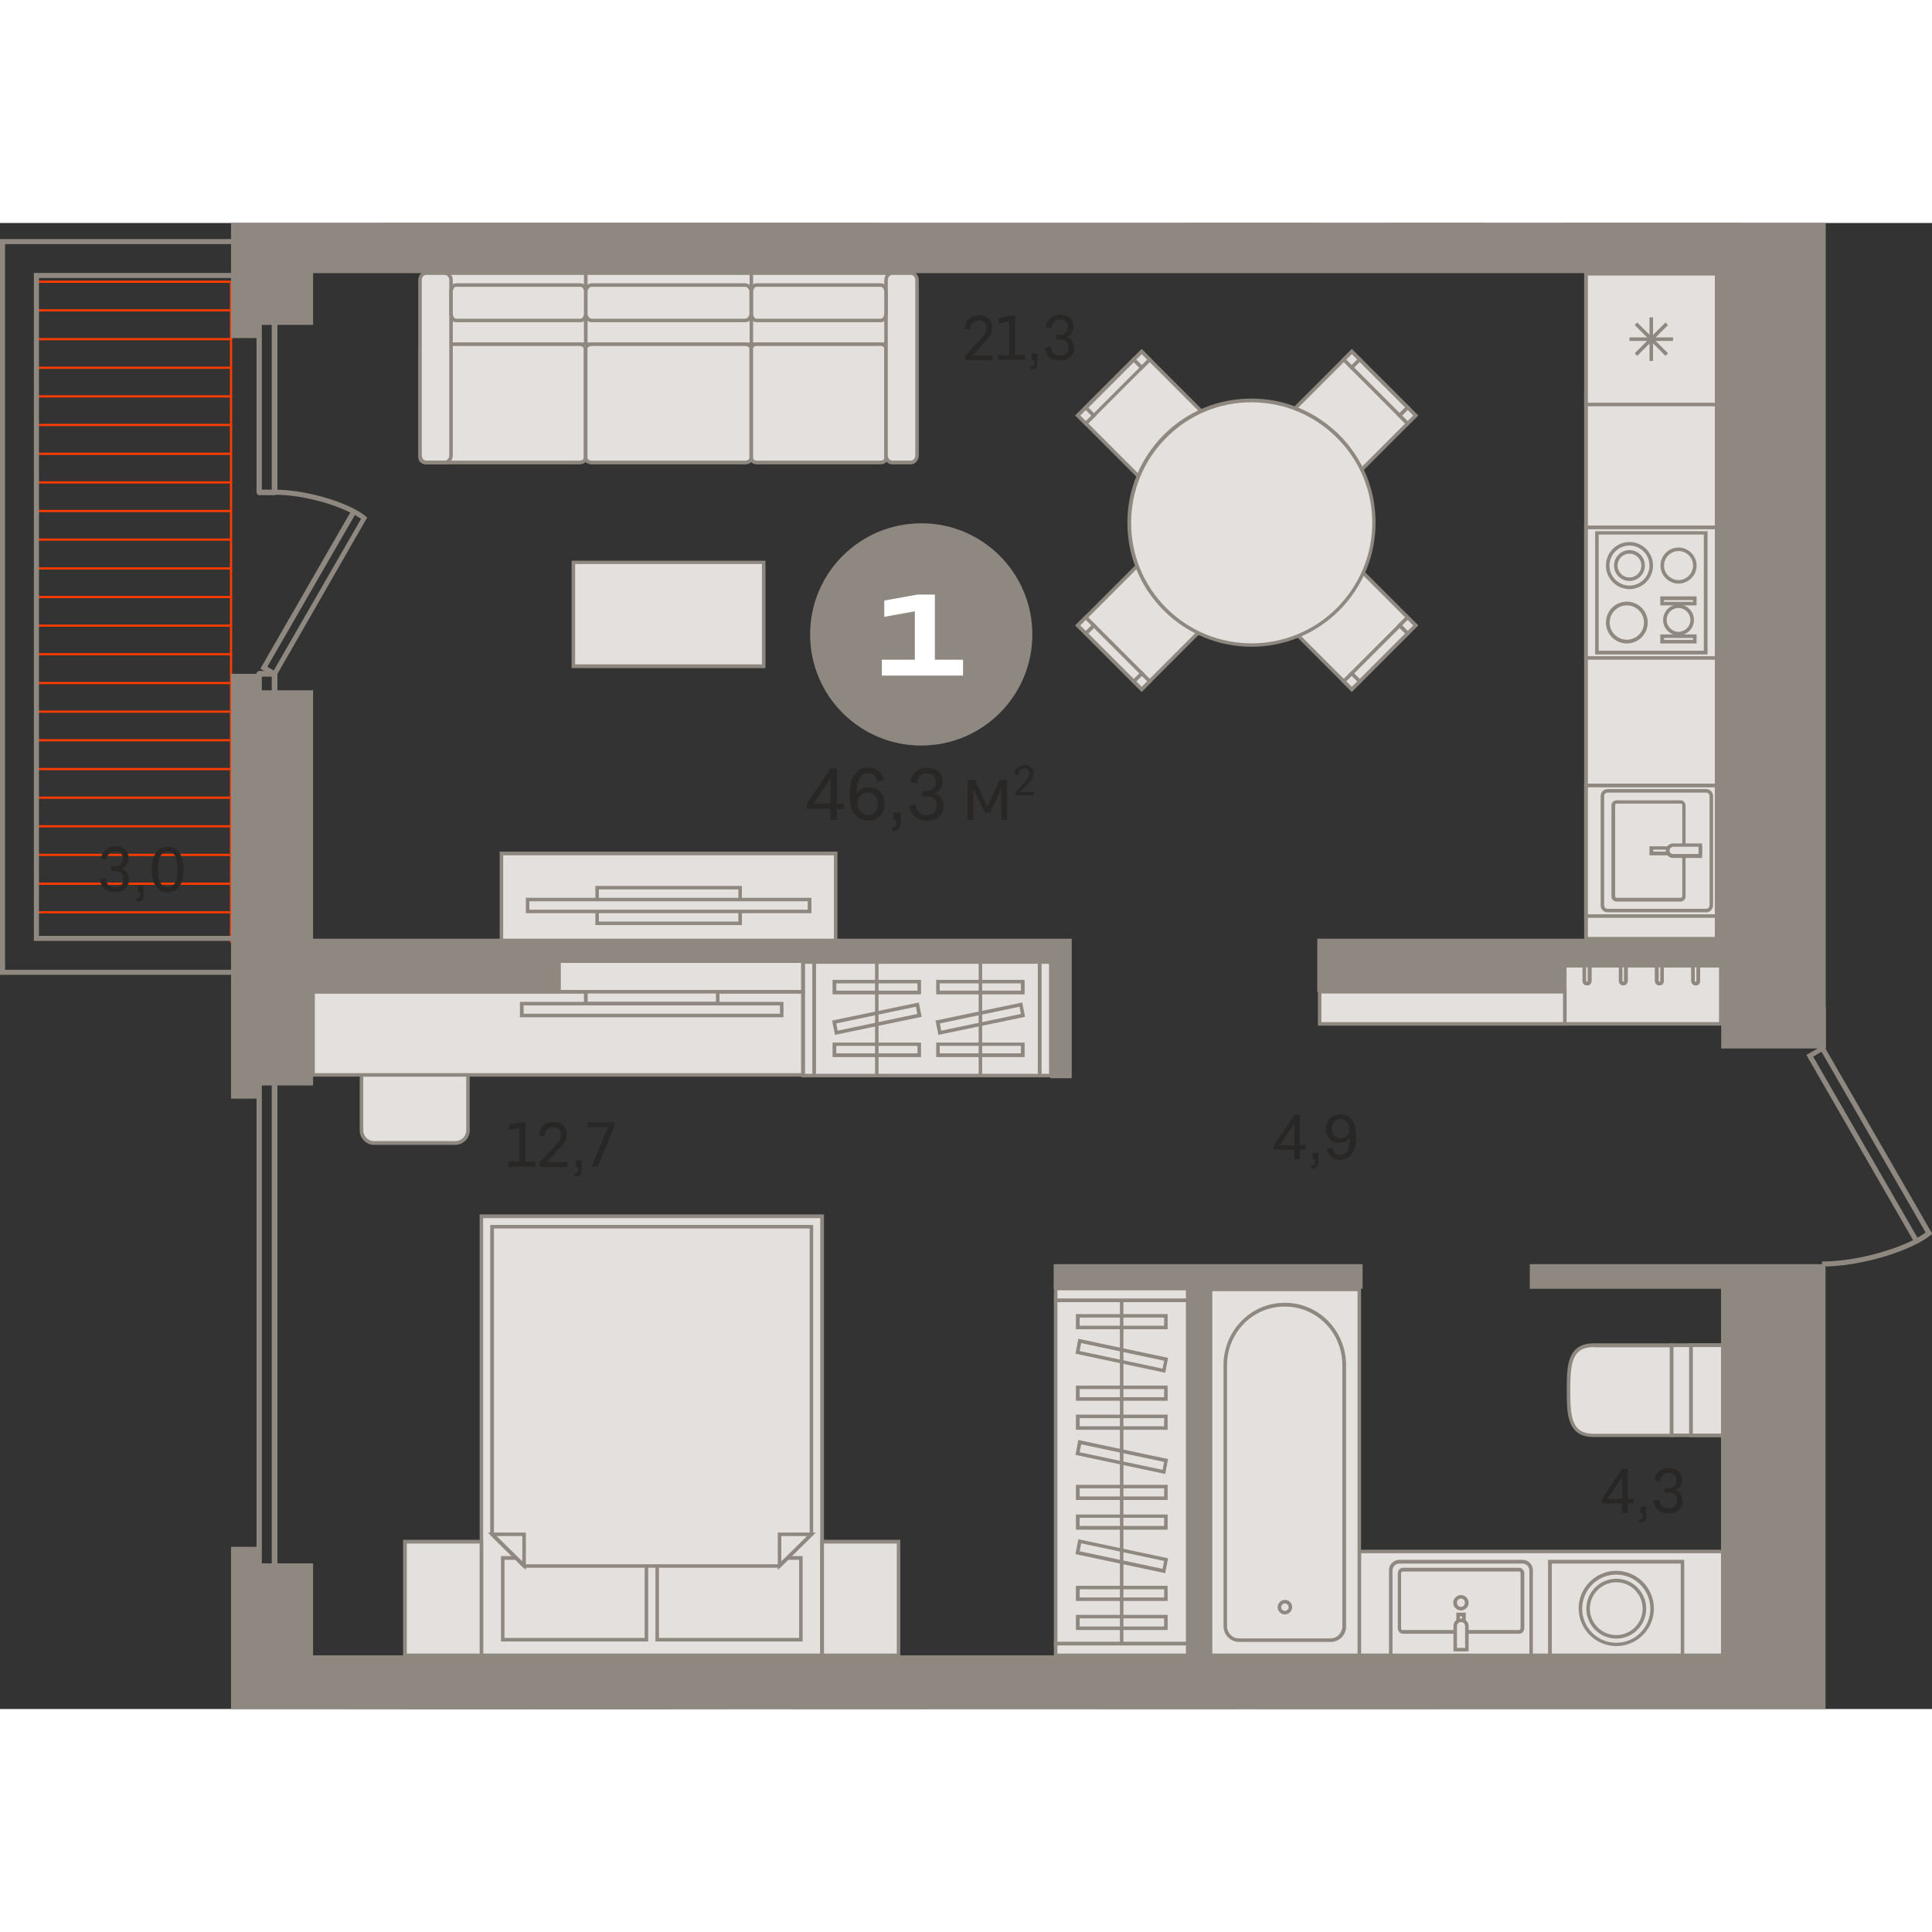 <?xml version="1.0" encoding="utf-8"?>
<!-- Generator: Adobe Illustrator 24.1.2, SVG Export Plug-In . SVG Version: 6.00 Build 0)  -->
<svg version="1.1" id="Слой_1" xmlns="http://www.w3.org/2000/svg" xmlns:xlink="http://www.w3.org/1999/xlink" x="0px" y="0px"
	 viewBox="0 0 878.1 675.4" style="enable-background:new 0 0 878.1 675.4;" xml:space="preserve" width="200" height="200">
<rect x="0" y="0" width="878.1" height="675.4" fill="#333333" stroke="none"/>
<g>
	<rect x="370" y="335.9" style="fill-rule:evenodd;clip-rule:evenodd;fill:#E3E0DD;" width="102.6" height="51.6"/>
	<path style="fill-rule:evenodd;clip-rule:evenodd;fill:#8F8880;" d="M370.8,386.7h100.9v-50H370.8V386.7L370.8,386.7z M473.4,388.3
		H369.2V335h104.2V388.3z"/>
	<rect x="365" y="335.9" style="fill-rule:evenodd;clip-rule:evenodd;fill:#E3E0DD;" width="5" height="51.6"/>
	<path style="fill-rule:evenodd;clip-rule:evenodd;fill:#8F8880;" d="M365.8,386.7h3.4v-50h-3.4V386.7L365.8,386.7z M370.8,388.3
		h-6.6V335h6.6V388.3z"/>
	<rect x="472.5" y="335.9" style="fill-rule:evenodd;clip-rule:evenodd;fill:#E3E0DD;" width="5" height="51.6"/>
	<path style="fill-rule:evenodd;clip-rule:evenodd;fill:#8F8880;" d="M473.4,386.7h3.4v-50h-3.4V386.7L473.4,386.7z M478.3,388.3
		h-6.6V335h6.6V388.3z"/>
	<rect x="379.3" y="373.3" style="fill-rule:evenodd;clip-rule:evenodd;fill:#E3E0DD;" width="38.5" height="5"/>
	<path style="fill-rule:evenodd;clip-rule:evenodd;fill:#8F8880;" d="M380.1,377.4H417v-3.4h-36.9V377.4L380.1,377.4z M418.6,379.1
		h-40.2v-6.6h40.2V379.1z"/>
	<rect x="426.3" y="373.3" style="fill-rule:evenodd;clip-rule:evenodd;fill:#E3E0DD;" width="38.5" height="5"/>
	<path style="fill-rule:evenodd;clip-rule:evenodd;fill:#8F8880;" d="M427.1,377.4H464v-3.4h-36.9V377.4L427.1,377.4z M465.7,379.1
		h-40.2v-6.6h40.2V379.1z"/>
	<rect x="379.3" y="344.7" style="fill-rule:evenodd;clip-rule:evenodd;fill:#E3E0DD;" width="38.5" height="5"/>
	<path style="fill-rule:evenodd;clip-rule:evenodd;fill:#8F8880;" d="M380.1,348.9H417v-3.3h-36.9V348.9L380.1,348.9z M418.6,350.6
		h-40.2v-6.6h40.2V350.6z"/>
	<rect x="426.3" y="344.7" style="fill-rule:evenodd;clip-rule:evenodd;fill:#E3E0DD;" width="38.5" height="5"/>
	<path style="fill-rule:evenodd;clip-rule:evenodd;fill:#8F8880;" d="M427.1,348.9H464v-3.3h-36.9V348.9L427.1,348.9z M465.7,350.6
		h-40.2v-6.6h40.2V350.6z"/>
	<polygon style="fill-rule:evenodd;clip-rule:evenodd;fill:#E3E0DD;" points="379.2,363.2 380.1,368.1 417.9,360.2 417,355.3 	"/>
	<path style="fill-rule:evenodd;clip-rule:evenodd;fill:#8F8880;" d="M380.1,363.8l0.6,3.3l36.2-7.6l-0.6-3.3L380.1,363.8
		L380.1,363.8z M379.5,369l-1.3-6.5l39.4-8.2l1.3,6.5L379.5,369z"/>
	<polygon style="fill-rule:evenodd;clip-rule:evenodd;fill:#E3E0DD;" points="426.2,363.2 427.2,368.1 464.9,360.2 464,355.3 	"/>
	<path style="fill-rule:evenodd;clip-rule:evenodd;fill:#8F8880;" d="M427.2,363.8l0.6,3.3l36.2-7.6l-0.6-3.3L427.2,363.8
		L427.2,363.8z M426.5,369l-1.3-6.5l39.4-8.2l1.3,6.5L426.5,369z"/>
	<rect x="397.7" y="335.5" style="fill-rule:evenodd;clip-rule:evenodd;fill:#8F8880;" width="1.6" height="52"/>
	<rect x="444.8" y="335.5" style="fill-rule:evenodd;clip-rule:evenodd;fill:#8F8880;" width="1.6" height="52"/>
	<path style="fill-rule:evenodd;clip-rule:evenodd;fill:#E3E0DD;" d="M212.7,375.6v36.8c0,3.2-2.6,5.8-5.8,5.8h-36.8
		c-3.2,0-5.8-2.6-5.8-5.8v-36.8c0-3.2,2.6-5.8,5.8-5.8h36.8C210.1,369.8,212.7,372.4,212.7,375.6z"/>
	<path style="fill-rule:evenodd;clip-rule:evenodd;fill:#8F8880;" d="M170.1,370.6c-2.8,0-5,2.2-5,5v36.7c0,2.8,2.2,5,5,5h36.8
		c2.8,0,5-2.2,5-5v-36.7c0-2.8-2.2-5-5-5H170.1L170.1,370.6z M206.9,419h-36.8c-3.7,0-6.6-3-6.6-6.6v-36.7c0-3.7,3-6.6,6.6-6.6h36.8
		c3.7,0,6.6,3,6.6,6.6v36.7C213.5,416,210.5,419,206.9,419z"/>
	<rect x="142.3" y="349.4" style="fill-rule:evenodd;clip-rule:evenodd;fill:#E3E0DD;" width="222.7" height="37.8"/>
	<path style="fill-rule:evenodd;clip-rule:evenodd;fill:#8F8880;" d="M143.1,386.4h221v-36.2h-221V386.4L143.1,386.4z M365.8,388
		H141.5v-39.4h224.3V388z"/>
	<rect x="142.3" y="335.5" style="fill-rule:evenodd;clip-rule:evenodd;fill:#E3E0DD;" width="222.7" height="13.9"/>
	<path style="fill-rule:evenodd;clip-rule:evenodd;fill:#8F8880;" d="M143.1,348.6h221v-12.3h-221V348.6L143.1,348.6z M365.8,350.2
		H141.5v-15.5h224.3V350.2z"/>
	<rect x="266.3" y="349.4" style="fill-rule:evenodd;clip-rule:evenodd;fill:#E3E0DD;" width="59.9" height="5.4"/>
	<path style="fill-rule:evenodd;clip-rule:evenodd;fill:#8F8880;" d="M267.1,354h58.3v-3.8h-58.3V354L267.1,354z M327,355.6h-61.6
		v-7H327V355.6z"/>
	<rect x="237.2" y="354.8" style="fill-rule:evenodd;clip-rule:evenodd;fill:#E3E0DD;" width="118.1" height="5.4"/>
	<path style="fill-rule:evenodd;clip-rule:evenodd;fill:#8F8880;" d="M238,359.4h116.5v-3.8H238V359.4L238,359.4z M356.1,361H236.3
		v-7h119.8V361z"/>
	<rect x="208.3" y="0" style="fill-rule:evenodd;clip-rule:evenodd;fill:#8F8880;" width="155.9" height="0.8"/>
	<rect x="362.5" y="0" style="fill-rule:evenodd;clip-rule:evenodd;fill:#8F8880;" width="36.2" height="0.8"/>
	<rect x="173.7" y="0" style="fill-rule:evenodd;clip-rule:evenodd;fill:#8F8880;" width="36.2" height="0.8"/>
	<rect x="218.8" y="451.4" style="fill-rule:evenodd;clip-rule:evenodd;fill:#E3E0DD;" width="154.8" height="199.6"/>
	<path style="fill-rule:evenodd;clip-rule:evenodd;fill:#8F8880;" d="M219.6,650.2h153.2V452.3H219.6V650.2L219.6,650.2z
		 M374.5,651.8H218V450.6h156.5V651.8z"/>
	<rect x="228.5" y="606.7" style="fill-rule:evenodd;clip-rule:evenodd;fill:#E3E0DD;" width="65.3" height="37.2"/>
	<path style="fill-rule:evenodd;clip-rule:evenodd;fill:#8F8880;" d="M229.3,643.1H293v-35.5h-63.7V643.1L229.3,643.1z M294.6,644.7
		h-66.9v-38.8h66.9V644.7z"/>
	<rect x="298.6" y="606.7" style="fill-rule:evenodd;clip-rule:evenodd;fill:#E3E0DD;" width="65.3" height="37.2"/>
	<path style="fill-rule:evenodd;clip-rule:evenodd;fill:#8F8880;" d="M299.5,643.1h63.7v-35.5h-63.7V643.1L299.5,643.1z
		 M364.8,644.7h-66.9v-38.8h66.9V644.7z"/>
	<polygon style="fill-rule:evenodd;clip-rule:evenodd;fill:#E3E0DD;" points="238.2,610.4 223.6,596 223.6,456.2 368.8,456.2 
		368.8,596 354.3,610.4 	"/>
	<path style="fill-rule:evenodd;clip-rule:evenodd;fill:#8F8880;" d="M238.5,609.6H354l14-14V457H224.5v138.6L238.5,609.6
		L238.5,609.6z M354.6,611.2H237.8l-0.2-0.2l-14.8-14.7V455.4h146.8v140.9L354.6,611.2z"/>
	<polygon style="fill-rule:evenodd;clip-rule:evenodd;fill:#E3E0DD;" points="223.6,596 238.2,596 238.2,610.2 	"/>
	<path style="fill-rule:evenodd;clip-rule:evenodd;fill:#8F8880;" d="M225.7,596.8l11.7,11.5v-11.5H225.7L225.7,596.8z M239,612.2
		l-17.3-17H239V612.2z"/>
	<polygon style="fill-rule:evenodd;clip-rule:evenodd;fill:#E3E0DD;" points="368.8,596 354.3,596 354.3,610.2 	"/>
	<path style="fill-rule:evenodd;clip-rule:evenodd;fill:#8F8880;" d="M355.1,596.8v11.5l11.7-11.5H355.1L355.1,596.8z M353.5,612.2
		v-17h17.3L353.5,612.2z"/>
	<rect x="373.6" y="599.3" style="fill-rule:evenodd;clip-rule:evenodd;fill:#E3E0DD;" width="34.7" height="51.7"/>
	<path style="fill-rule:evenodd;clip-rule:evenodd;fill:#8F8880;" d="M374.5,650.2h33.1v-50h-33.1V650.2L374.5,650.2z M409.2,651.8
		h-36.4v-53.3h36.4V651.8z"/>
	<rect x="184.1" y="599.3" style="fill-rule:evenodd;clip-rule:evenodd;fill:#E3E0DD;" width="34.7" height="51.7"/>
	<path style="fill-rule:evenodd;clip-rule:evenodd;fill:#8F8880;" d="M184.9,650.2H218v-50h-33.1V650.2L184.9,650.2z M219.6,651.8
		h-36.4v-53.3h36.4V651.8z"/>
	<rect x="16" y="39.2" style="fill-rule:evenodd;clip-rule:evenodd;fill:#FF3C00;" width="89.5" height="1"/>
	<rect x="16" y="117.4" style="fill-rule:evenodd;clip-rule:evenodd;fill:#FF3C00;" width="89.5" height="1"/>
	<rect x="16" y="195.5" style="fill-rule:evenodd;clip-rule:evenodd;fill:#FF3C00;" width="89.5" height="1"/>
	<rect x="16" y="273.7" style="fill-rule:evenodd;clip-rule:evenodd;fill:#FF3C00;" width="89.5" height="1"/>
	<rect x="16" y="65.3" style="fill-rule:evenodd;clip-rule:evenodd;fill:#FF3C00;" width="89.5" height="1"/>
	<rect x="16" y="143.4" style="fill-rule:evenodd;clip-rule:evenodd;fill:#FF3C00;" width="89.5" height="1"/>
	<rect x="16" y="221.6" style="fill-rule:evenodd;clip-rule:evenodd;fill:#FF3C00;" width="89.5" height="1"/>
	<rect x="16" y="299.8" style="fill-rule:evenodd;clip-rule:evenodd;fill:#FF3C00;" width="89.5" height="1"/>
	<rect x="16" y="91.3" style="fill-rule:evenodd;clip-rule:evenodd;fill:#FF3C00;" width="89.5" height="1"/>
	<rect x="16" y="169.5" style="fill-rule:evenodd;clip-rule:evenodd;fill:#FF3C00;" width="89.5" height="1"/>
	<rect x="16" y="247.7" style="fill-rule:evenodd;clip-rule:evenodd;fill:#FF3C00;" width="89.5" height="1"/>
	<rect x="16" y="26.2" style="fill-rule:evenodd;clip-rule:evenodd;fill:#FF3C00;" width="89.5" height="1"/>
	<rect x="16" y="104.4" style="fill-rule:evenodd;clip-rule:evenodd;fill:#FF3C00;" width="89.5" height="1"/>
	<rect x="16" y="182.5" style="fill-rule:evenodd;clip-rule:evenodd;fill:#FF3C00;" width="89.5" height="1"/>
	<rect x="16" y="260.7" style="fill-rule:evenodd;clip-rule:evenodd;fill:#FF3C00;" width="89.5" height="1"/>
	<rect x="16" y="52.3" style="fill-rule:evenodd;clip-rule:evenodd;fill:#FF3C00;" width="89.5" height="1"/>
	<rect x="16" y="130.4" style="fill-rule:evenodd;clip-rule:evenodd;fill:#FF3C00;" width="89.5" height="1"/>
	<rect x="16" y="208.6" style="fill-rule:evenodd;clip-rule:evenodd;fill:#FF3C00;" width="89.5" height="1"/>
	<rect x="16" y="286.7" style="fill-rule:evenodd;clip-rule:evenodd;fill:#FF3C00;" width="89.5" height="1"/>
	<rect x="16" y="78.3" style="fill-rule:evenodd;clip-rule:evenodd;fill:#FF3C00;" width="89.5" height="1"/>
	<rect x="16" y="156.5" style="fill-rule:evenodd;clip-rule:evenodd;fill:#FF3C00;" width="89.5" height="1"/>
	<rect x="16" y="234.6" style="fill-rule:evenodd;clip-rule:evenodd;fill:#FF3C00;" width="89.5" height="1"/>
	<rect x="16" y="312.8" style="fill-rule:evenodd;clip-rule:evenodd;fill:#FF3C00;" width="89.5" height="1"/>
	<rect x="104.5" y="26.2" style="fill-rule:evenodd;clip-rule:evenodd;fill:#FF3C00;" width="1" height="300.9"/>
	<path style="fill-rule:evenodd;clip-rule:evenodd;fill:#8F8880;" d="M119,631.4h4.5V378.2H119V631.4L119,631.4z M124.8,633.9h-7
		c-0.7,0-1.2-0.6-1.2-1.2V376.9c0-0.7,0.6-1.3,1.2-1.3h7c0.7,0,1.3,0.6,1.3,1.3v255.7C126,633.3,125.5,633.9,124.8,633.9z"/>
	<path style="fill-rule:evenodd;clip-rule:evenodd;fill:#8F8880;" d="M119,121.2h4.5V31.6H119V121.2L119,121.2z M124.8,123.7h-7
		c-0.7,0-1.2-0.6-1.2-1.3V30.3c0-0.7,0.6-1.3,1.2-1.3h7c0.7,0,1.3,0.6,1.3,1.3v92.1C126,123.1,125.5,123.7,124.8,123.7z"/>
	<path style="fill-rule:evenodd;clip-rule:evenodd;fill:#8F8880;" d="M119,237.1h4.5v-30.9H119V237.1L119,237.1z M124.8,239.6h-7
		c-0.7,0-1.2-0.6-1.2-1.3v-33.4c0-0.7,0.6-1.3,1.2-1.3h7c0.7,0,1.3,0.6,1.3,1.3v33.4C126,239.1,125.5,239.6,124.8,239.6z"/>
	<path style="fill-rule:evenodd;clip-rule:evenodd;fill:#8F8880;" d="M2.3,339.4h107.3v-13.1H15.4V22.7h94.1V9.6H2.3V339.4
		L2.3,339.4z M111.8,341.7H0V7.3h111.8V25H17.7v299h94.1V341.7z"/>
	<path style="fill-rule:evenodd;clip-rule:evenodd;fill:#8F8880;" d="M121.5,201.7l2.9,1.7l39.7-68.9c-0.8-0.6-1.8-1.2-2.8-1.8
		L121.5,201.7L121.5,201.7z M125.2,206.5l-6.9-3.9l0.6-1l40.3-70c-8.6-4.3-22.6-8.1-34.6-8.1l0-2.3c15.7,0,34.9,6.4,41.6,12.1
		l0.7,0.6l-0.5,0.8L125.2,206.5z"/>
	<rect x="260.6" y="154.3" style="fill-rule:evenodd;clip-rule:evenodd;fill:#E3E0DD;" width="86.5" height="47.2"/>
	<path style="fill-rule:evenodd;clip-rule:evenodd;fill:#8F8880;" d="M261.4,200.6h84.9v-45.6h-84.9V200.6L261.4,200.6z
		 M347.9,202.3h-88.1v-48.8h88.1V202.3z"/>
	<rect x="360.4" y="674.6" style="fill-rule:evenodd;clip-rule:evenodd;fill:#8F8880;" width="59.3" height="0.8"/>
	<rect x="227.9" y="286.5" style="fill-rule:evenodd;clip-rule:evenodd;fill:#E3E0DD;" width="151.9" height="39.9"/>
	<path style="fill-rule:evenodd;clip-rule:evenodd;fill:#8F8880;" d="M228.7,325.6H379v-38.2H228.7V325.6L228.7,325.6z M380.6,327.2
		H227.1v-41.5h153.5V327.2z"/>
	<rect x="271.3" y="302.1" style="fill-rule:evenodd;clip-rule:evenodd;fill:#E3E0DD;" width="65" height="16.2"/>
	<path style="fill-rule:evenodd;clip-rule:evenodd;fill:#8F8880;" d="M272.2,317.5h63.4v-14.6h-63.4V317.5L272.2,317.5z
		 M337.2,319.1h-66.6v-17.8h66.6V319.1z"/>
	<rect x="239.8" y="307.5" style="fill-rule:evenodd;clip-rule:evenodd;fill:#E3E0DD;" width="128.1" height="5.4"/>
	<path style="fill-rule:evenodd;clip-rule:evenodd;fill:#8F8880;" d="M240.6,312.1h126.5v-3.8H240.6V312.1L240.6,312.1z
		 M368.7,313.7H239v-7h129.8V313.7z"/>
	<rect x="720.9" y="77.6" style="fill-rule:evenodd;clip-rule:evenodd;fill:#E3E0DD;" width="59.4" height="247.7"/>
	<path style="fill-rule:evenodd;clip-rule:evenodd;fill:#8F8880;" d="M721.7,324.5h57.7V78.4h-57.7V324.5L721.7,324.5z M781,326.1
		h-61V76.7h61V326.1z"/>
	<rect x="720.9" y="255.6" style="fill-rule:evenodd;clip-rule:evenodd;fill:#E3E0DD;" width="59.4" height="59.4"/>
	<path style="fill-rule:evenodd;clip-rule:evenodd;fill:#8F8880;" d="M721.7,314.2h57.7v-57.7h-57.7V314.2L721.7,314.2z M781,315.8
		h-61v-61h61V315.8z"/>
	<path style="fill-rule:evenodd;clip-rule:evenodd;fill:#E3E0DD;" d="M728.3,260.4v49.8c0,1.3,1,2.3,2.3,2.3h44.9
		c1.3,0,2.3-1,2.3-2.3v-49.8c0-1.3-1-2.3-2.3-2.3h-44.9C729.3,258.1,728.3,259.1,728.3,260.4z"/>
	<path style="fill-rule:evenodd;clip-rule:evenodd;fill:#8F8880;" d="M730.6,258.9c-0.8,0-1.5,0.7-1.5,1.5v49.8
		c0,0.8,0.7,1.5,1.5,1.5h44.9c0.8,0,1.5-0.7,1.5-1.5v-49.8c0-0.8-0.7-1.5-1.5-1.5H730.6L730.6,258.9z M775.5,313.3h-44.9
		c-1.7,0-3.1-1.4-3.1-3.1v-49.8c0-1.7,1.4-3.1,3.1-3.1h44.9c1.7,0,3.1,1.4,3.1,3.1v49.8C778.5,311.9,777.2,313.3,775.5,313.3z"/>
	<path style="fill-rule:evenodd;clip-rule:evenodd;fill:#E3E0DD;" d="M765.4,264.6V306c0,0.8-0.7,1.5-1.5,1.5h-29.1
		c-0.8,0-1.5-0.7-1.5-1.5v-41.4c0-0.8,0.7-1.5,1.5-1.5h29.1C764.7,263.1,765.4,263.7,765.4,264.6z"/>
	<path style="fill-rule:evenodd;clip-rule:evenodd;fill:#8F8880;" d="M734.8,263.9c-0.4,0-0.7,0.3-0.7,0.7V306
		c0,0.4,0.3,0.7,0.7,0.7h29.1c0.4,0,0.7-0.3,0.7-0.7v-41.4c0-0.4-0.3-0.7-0.7-0.7H734.8L734.8,263.9z M763.8,308.4h-29.1
		c-1.3,0-2.3-1.1-2.3-2.3v-41.4c0-1.3,1.1-2.3,2.3-2.3h29.1c1.3,0,2.3,1.1,2.3,2.3V306C766.2,307.3,765.1,308.4,763.8,308.4z"/>
	<rect x="750.5" y="284.1" style="fill-rule:evenodd;clip-rule:evenodd;fill:#E3E0DD;" width="22.3" height="2.5"/>
	<path style="fill-rule:evenodd;clip-rule:evenodd;fill:#8F8880;" d="M751.3,285.7H772v-0.9h-20.6V285.7L751.3,285.7z M773.6,287.4
		h-23.9v-4.1h23.9V287.4z"/>
	<path style="fill-rule:evenodd;clip-rule:evenodd;fill:#E3E0DD;" d="M758,285.3L758,285.3c0,1.4,1.1,2.5,2.4,2.5h12.4v-4.9h-12.4
		C759,282.8,758,283.9,758,285.3z"/>
	<path style="fill-rule:evenodd;clip-rule:evenodd;fill:#8F8880;" d="M760.4,283.6c-0.9,0-1.6,0.7-1.6,1.6v0c0,0.9,0.7,1.6,1.6,1.6
		H772v-3.3H760.4L760.4,283.6z M773.6,288.6h-13.2c-1.8,0-3.3-1.5-3.3-3.3v0c0-1.8,1.5-3.3,3.3-3.3h13.2V288.6z"/>
	<rect x="501.3" y="674.6" style="fill-rule:evenodd;clip-rule:evenodd;fill:#8F8880;" width="59.8" height="0.8"/>
	<rect x="720.9" y="138.4" style="fill-rule:evenodd;clip-rule:evenodd;fill:#E3E0DD;" width="59.4" height="59.4"/>
	<path style="fill-rule:evenodd;clip-rule:evenodd;fill:#8F8880;" d="M721.7,196.9h57.7v-57.7h-57.7V196.9L721.7,196.9z M781,198.5
		h-61v-61h61V198.5z"/>
	<rect x="725.8" y="140.8" style="fill-rule:evenodd;clip-rule:evenodd;fill:#E3E0DD;" width="49.5" height="54.4"/>
	<path style="fill-rule:evenodd;clip-rule:evenodd;fill:#8F8880;" d="M726.6,194.4h47.8v-52.8h-47.8V194.4L726.6,194.4z
		 M776.1,196.1H725v-56h51.1V196.1z"/>
	<path style="fill-rule:evenodd;clip-rule:evenodd;fill:#E3E0DD;" d="M740.6,165.6c5.5,0,9.9-4.4,9.9-9.9c0-5.5-4.4-9.9-9.9-9.9
		c-5.5,0-9.9,4.4-9.9,9.9C730.7,161.1,735.2,165.6,740.6,165.6z"/>
	<path style="fill-rule:evenodd;clip-rule:evenodd;fill:#8F8880;" d="M740.6,146.6c-5,0-9.1,4.1-9.1,9.1c0,5,4.1,9.1,9.1,9.1
		c5,0,9.1-4.1,9.1-9.1C749.7,150.7,745.6,146.6,740.6,146.6L740.6,146.6z M740.6,166.4c-5.9,0-10.7-4.8-10.7-10.7
		c0-5.9,4.8-10.7,10.7-10.7c5.9,0,10.7,4.8,10.7,10.7C751.3,161.6,746.5,166.4,740.6,166.4z"/>
	<path style="fill-rule:evenodd;clip-rule:evenodd;fill:#E3E0DD;" d="M740.6,161.9c3.4,0,6.2-2.8,6.2-6.2c0-3.4-2.8-6.2-6.2-6.2
		c-3.4,0-6.2,2.8-6.2,6.2C734.5,159.1,737.2,161.9,740.6,161.9z"/>
	<path style="fill-rule:evenodd;clip-rule:evenodd;fill:#8F8880;" d="M740.6,150.3c-3,0-5.4,2.4-5.4,5.4c0,3,2.4,5.4,5.4,5.4
		c3,0,5.4-2.4,5.4-5.4C746,152.7,743.6,150.3,740.6,150.3L740.6,150.3z M740.6,162.7c-3.9,0-7-3.1-7-7c0-3.9,3.1-7,7-7s7,3.1,7,7
		C747.6,159.5,744.5,162.7,740.6,162.7z"/>
	<path style="fill-rule:evenodd;clip-rule:evenodd;fill:#E3E0DD;" d="M739.4,190.3c4.8,0,8.7-3.9,8.7-8.7c0-4.8-3.9-8.7-8.7-8.7
		c-4.8,0-8.7,3.9-8.7,8.7C730.7,186.4,734.6,190.3,739.4,190.3z"/>
	<path style="fill-rule:evenodd;clip-rule:evenodd;fill:#8F8880;" d="M739.4,173.8c-4.3,0-7.8,3.5-7.8,7.8c0,4.3,3.5,7.8,7.8,7.8
		c4.3,0,7.8-3.5,7.8-7.8C747.2,177.3,743.7,173.8,739.4,173.8L739.4,173.8z M739.4,191.1c-5.2,0-9.5-4.2-9.5-9.5
		c0-5.2,4.2-9.5,9.5-9.5c5.2,0,9.5,4.2,9.5,9.5C748.9,186.9,744.6,191.1,739.4,191.1z"/>
	<path style="fill-rule:evenodd;clip-rule:evenodd;fill:#E3E0DD;" d="M762.9,163.1c4.1,0,7.4-3.3,7.4-7.4c0-4.1-3.3-7.4-7.4-7.4
		c-4.1,0-7.4,3.3-7.4,7.4C755.5,159.8,758.8,163.1,762.9,163.1z"/>
	<path style="fill-rule:evenodd;clip-rule:evenodd;fill:#8F8880;" d="M762.9,149.1c-3.6,0-6.6,3-6.6,6.6c0,3.6,3,6.6,6.6,6.6
		c3.6,0,6.6-3,6.6-6.6C769.5,152,766.5,149.1,762.9,149.1L762.9,149.1z M762.9,163.9c-4.5,0-8.2-3.7-8.2-8.2c0-4.5,3.7-8.2,8.2-8.2
		c4.5,0,8.2,3.7,8.2,8.2C771.1,160.2,767.4,163.9,762.9,163.9z"/>
	<path style="fill-rule:evenodd;clip-rule:evenodd;fill:#E3E0DD;" d="M762.9,186.6c3.4,0,6.2-2.8,6.2-6.2c0-3.4-2.8-6.2-6.2-6.2
		c-3.4,0-6.2,2.8-6.2,6.2C756.7,183.8,759.5,186.6,762.9,186.6z"/>
	<path style="fill-rule:evenodd;clip-rule:evenodd;fill:#8F8880;" d="M762.9,175c-3,0-5.4,2.4-5.4,5.4c0,3,2.4,5.4,5.4,5.4
		c3,0,5.4-2.4,5.4-5.4C768.3,177.5,765.9,175,762.9,175L762.9,175z M762.9,187.4c-3.9,0-7-3.1-7-7c0-3.9,3.1-7,7-7c3.9,0,7,3.1,7,7
		C769.9,184.3,766.8,187.4,762.9,187.4z"/>
	<rect x="755.5" y="170.5" style="fill-rule:evenodd;clip-rule:evenodd;fill:#E3E0DD;" width="14.8" height="2.5"/>
	<path style="fill-rule:evenodd;clip-rule:evenodd;fill:#8F8880;" d="M756.3,172.2h13.2v-0.8h-13.2V172.2L756.3,172.2z M771.1,173.8
		h-16.5v-4.1h16.5V173.8z"/>
	<rect x="755.5" y="187.8" style="fill-rule:evenodd;clip-rule:evenodd;fill:#E3E0DD;" width="14.8" height="2.5"/>
	<path style="fill-rule:evenodd;clip-rule:evenodd;fill:#8F8880;" d="M756.3,189.5h13.2v-0.9h-13.2V189.5L756.3,189.5z M771.1,191.1
		h-16.5V187h16.5V191.1z"/>
	<rect x="720.9" y="23.1" style="fill-rule:evenodd;clip-rule:evenodd;fill:#E3E0DD;" width="59.4" height="59.4"/>
	<path style="fill-rule:evenodd;clip-rule:evenodd;fill:#8F8880;" d="M721.7,81.7h57.7V23.9h-57.7V81.7L721.7,81.7z M781,83.3h-61
		v-61h61V83.3z"/>
	<rect x="740.6" y="52" style="fill-rule:evenodd;clip-rule:evenodd;fill:#8F8880;" width="19.8" height="1.6"/>
	<rect x="749.7" y="42.9" style="fill-rule:evenodd;clip-rule:evenodd;fill:#8F8880;" width="1.6" height="19.8"/>
	<polygon style="fill-rule:evenodd;clip-rule:evenodd;fill:#8F8880;" points="757,60.4 743,46.4 744.1,45.2 758.1,59.2 	"/>
	<polygon style="fill-rule:evenodd;clip-rule:evenodd;fill:#8F8880;" points="744.1,60.4 743,59.2 757,45.2 758.1,46.4 	"/>
	<rect x="266.2" y="22.8" style="fill-rule:evenodd;clip-rule:evenodd;fill:#E3E0DD;" width="75.3" height="32.3"/>
	<path style="fill-rule:evenodd;clip-rule:evenodd;fill:#8F8880;" d="M267,54.3h73.7V23.6H267V54.3L267,54.3z M342.3,55.9h-76.9V22
		h76.9V55.9z"/>
	<rect x="195.6" y="22.8" style="fill-rule:evenodd;clip-rule:evenodd;fill:#E3E0DD;" width="70.6" height="32.3"/>
	<path style="fill-rule:evenodd;clip-rule:evenodd;fill:#8F8880;" d="M196.4,54.3h69V23.6h-69V54.3L196.4,54.3z M267,55.9h-72.2V22
		H267V55.9z"/>
	<rect x="341.5" y="22.8" style="fill-rule:evenodd;clip-rule:evenodd;fill:#E3E0DD;" width="65.9" height="32.3"/>
	<path style="fill-rule:evenodd;clip-rule:evenodd;fill:#8F8880;" d="M342.3,54.3h64.3V23.6h-64.3V54.3L342.3,54.3z M408.2,55.9
		h-67.5V22h67.5V55.9z"/>
	<path style="fill-rule:evenodd;clip-rule:evenodd;fill:#E3E0DD;" d="M263.4,108.8h-69.6c-1.6,0-2.8-0.9-2.8-2V57.1
		c0-1.1,1.3-2,2.8-2h69.6c1.6,0,2.8,0.9,2.8,2v49.7C266.2,107.9,264.9,108.8,263.4,108.8z"/>
	<path style="fill-rule:evenodd;clip-rule:evenodd;fill:#8F8880;" d="M193.7,55.9c-1.2,0-2,0.6-2,1.2v49.7c0,0.6,0.8,1.2,2,1.2h69.6
		c1.2,0,2-0.6,2-1.2V57.1c0-0.6-0.8-1.2-2-1.2H193.7L193.7,55.9z M263.4,109.7h-69.6c-2,0-3.6-1.2-3.6-2.8V57.1
		c0-1.6,1.6-2.8,3.6-2.8h69.6c2,0,3.6,1.2,3.6,2.8v49.7C267,108.4,265.4,109.7,263.4,109.7z"/>
	<path style="fill-rule:evenodd;clip-rule:evenodd;fill:#E3E0DD;" d="M338.7,108.8H269c-1.6,0-2.8-0.9-2.8-2V57.1c0-1.1,1.3-2,2.8-2
		h69.6c1.6,0,2.8,0.9,2.8,2v49.7C341.5,107.9,340.2,108.8,338.7,108.8z"/>
	<path style="fill-rule:evenodd;clip-rule:evenodd;fill:#8F8880;" d="M269,55.9c-1.2,0-2,0.6-2,1.2v49.7c0,0.6,0.8,1.2,2,1.2h69.6
		c1.2,0,2-0.6,2-1.2V57.1c0-0.6-0.8-1.2-2-1.2H269L269,55.9z M338.7,109.7H269c-2,0-3.6-1.2-3.6-2.8V57.1c0-1.6,1.6-2.8,3.6-2.8
		h69.6c2,0,3.6,1.2,3.6,2.8v49.7C342.3,108.4,340.7,109.7,338.7,109.7z"/>
	<path style="fill-rule:evenodd;clip-rule:evenodd;fill:#E3E0DD;" d="M400.4,108.8h-56.6c-1.3,0-2.3-0.9-2.3-2V57.1c0-1.1,1-2,2.3-2
		h56.6c1.3,0,2.3,0.9,2.3,2v49.7C402.7,107.9,401.6,108.8,400.4,108.8z"/>
	<path style="fill-rule:evenodd;clip-rule:evenodd;fill:#8F8880;" d="M343.8,55.9c-0.8,0-1.5,0.5-1.5,1.2v49.7
		c0,0.7,0.7,1.2,1.5,1.2h56.6c0.8,0,1.5-0.5,1.5-1.2V57.1c0-0.7-0.7-1.2-1.5-1.2H343.8L343.8,55.9z M400.4,109.7h-56.6
		c-1.7,0-3.1-1.3-3.1-2.8V57.1c0-1.6,1.4-2.8,3.1-2.8h56.6c1.7,0,3.1,1.3,3.1,2.8v49.7C403.5,108.4,402.1,109.7,400.4,109.7z"/>
	<path style="fill-rule:evenodd;clip-rule:evenodd;fill:#E3E0DD;" d="M405.5,108.8h8.5c1.6,0,2.8-1.4,2.8-3.2V26
		c0-1.8-1.3-3.2-2.8-3.2h-8.5c-1.6,0-2.8,1.4-2.8,3.2v79.6C402.7,107.4,403.9,108.8,405.5,108.8z"/>
	<path style="fill-rule:evenodd;clip-rule:evenodd;fill:#8F8880;" d="M405.5,23.6c-1.1,0-2,1.1-2,2.4v79.6c0,1.3,0.9,2.4,2,2.4h8.5
		c1.1,0,2-1.1,2-2.4V26c0-1.3-0.9-2.4-2-2.4H405.5L405.5,23.6z M414,109.7h-8.5c-2,0-3.6-1.8-3.6-4V26c0-2.2,1.6-4,3.6-4h8.5
		c2,0,3.6,1.8,3.6,4v79.6C417.6,107.8,416,109.7,414,109.7z"/>
	<path style="fill-rule:evenodd;clip-rule:evenodd;fill:#E3E0DD;" d="M193.7,108.8h8.5c1.6,0,2.8-1.4,2.8-3.2V26
		c0-1.8-1.3-3.2-2.8-3.2h-8.5c-1.6,0-2.8,1.4-2.8,3.2v79.6C190.9,107.4,192.2,108.8,193.7,108.8z"/>
	<path style="fill-rule:evenodd;clip-rule:evenodd;fill:#8F8880;" d="M193.7,23.6c-1.1,0-2,1.1-2,2.4v79.6c0,1.3,0.9,2.4,2,2.4h8.5
		c1.1,0,2-1.1,2-2.4V26c0-1.3-0.9-2.4-2-2.4H193.7L193.7,23.6z M202.2,109.7h-8.5c-2,0-3.6-1.8-3.6-4V26c0-2.2,1.6-4,3.6-4h8.5
		c2,0,3.6,1.8,3.6,4v79.6C205.8,107.8,204.2,109.7,202.2,109.7z"/>
	<path style="fill-rule:evenodd;clip-rule:evenodd;fill:#E3E0DD;" d="M402.7,41.1v-9.7c0-1.8-1-3.2-2.3-3.2h-56.6
		c-1.3,0-2.3,1.4-2.3,3.2v9.7c0,1.8,1,3.2,2.3,3.2h56.6C401.6,44.3,402.7,42.9,402.7,41.1z"/>
	<path style="fill-rule:evenodd;clip-rule:evenodd;fill:#8F8880;" d="M343.8,29c-0.8,0-1.5,1.1-1.5,2.4v9.7c0,1.3,0.7,2.4,1.5,2.4
		h56.6c0.8,0,1.5-1.1,1.5-2.4v-9.7c0-1.3-0.7-2.4-1.5-2.4H343.8L343.8,29z M400.4,45.1h-56.6c-1.7,0-3.1-1.8-3.1-4v-9.7
		c0-2.3,1.4-4,3.1-4h56.6c1.7,0,3.1,1.8,3.1,4v9.7C403.5,43.4,402.1,45.1,400.4,45.1z"/>
	<path style="fill-rule:evenodd;clip-rule:evenodd;fill:#E3E0DD;" d="M341.5,41.1v-9.7c0-1.8-1.3-3.2-2.8-3.2H269
		c-1.6,0-2.8,1.4-2.8,3.2v9.7c0,1.8,1.3,3.2,2.8,3.2h69.6C340.2,44.3,341.5,42.9,341.5,41.1z"/>
	<path style="fill-rule:evenodd;clip-rule:evenodd;fill:#8F8880;" d="M269,29c-1.1,0-2,1.1-2,2.4v9.7c0,1.3,0.9,2.4,2,2.4h69.6
		c1.1,0,2-1.1,2-2.4v-9.7c0-1.3-0.9-2.4-2-2.4H269L269,29z M338.7,45.1H269c-2,0-3.6-1.8-3.6-4v-9.7c0-2.2,1.6-4,3.6-4h69.6
		c2,0,3.6,1.8,3.6,4v9.7C342.3,43.3,340.7,45.1,338.7,45.1z"/>
	<path style="fill-rule:evenodd;clip-rule:evenodd;fill:#E3E0DD;" d="M266.2,41.1v-9.7c0-1.8-1-3.2-2.3-3.2h-56.6
		c-1.3,0-2.3,1.4-2.3,3.2v9.7c0,1.8,1,3.2,2.3,3.2h56.6C265.2,44.3,266.2,42.9,266.2,41.1z"/>
	<path style="fill-rule:evenodd;clip-rule:evenodd;fill:#8F8880;" d="M207.3,29c-0.8,0-1.5,1.1-1.5,2.4v9.7c0,1.3,0.7,2.4,1.5,2.4
		h56.6c0.8,0,1.5-1.1,1.5-2.4v-9.7c0-1.3-0.7-2.4-1.5-2.4H207.3L207.3,29z M263.9,45.1h-56.6c-1.7,0-3.1-1.8-3.1-4v-9.7
		c0-2.3,1.4-4,3.1-4h56.6c1.7,0,3.1,1.8,3.1,4v9.7C267,43.4,265.6,45.1,263.9,45.1z"/>
	<rect x="243" y="674.6" style="fill-rule:evenodd;clip-rule:evenodd;fill:#8F8880;" width="86" height="0.8"/>
	<rect x="158.6" y="674.6" style="fill-rule:evenodd;clip-rule:evenodd;fill:#8F8880;" width="86" height="0.8"/>
	<rect x="243" y="674.6" style="fill-rule:evenodd;clip-rule:evenodd;fill:#8F8880;" width="61.2" height="0.8"/>
	<rect x="183.4" y="674.6" style="fill-rule:evenodd;clip-rule:evenodd;fill:#8F8880;" width="61.2" height="0.8"/>
	<rect x="570.3" y="674.6" style="fill-rule:evenodd;clip-rule:evenodd;fill:#8F8880;" width="81.2" height="0.8"/>
	<path style="fill-rule:evenodd;clip-rule:evenodd;fill:#8F8880;" d="M824.1,378.9l47.4,82.3c1.4-0.8,2.7-1.6,3.7-2.4l-47.3-82.1
		L824.1,378.9L824.1,378.9z M828.1,474.3l0-2.3c14.3,0,31.2-4.6,41.4-9.7L821,378.1l7.8-4.4l49.4,85.7l-0.7,0.6
		C869.5,466.7,846.7,474.3,828.1,474.3z"/>
	<rect x="710.3" y="0" style="fill-rule:evenodd;clip-rule:evenodd;fill:#8F8880;" width="81" height="0.8"/>
	<rect x="711.2" y="337.5" style="fill-rule:evenodd;clip-rule:evenodd;fill:#E3E0DD;" width="71" height="26.5"/>
	<path style="fill-rule:evenodd;clip-rule:evenodd;fill:#8F8880;" d="M712,363.2h69.3v-24.8H712V363.2L712,363.2z M782.9,364.8
		h-72.6v-28.1h72.6V364.8z"/>
	<rect x="599.8" y="349.4" style="fill-rule:evenodd;clip-rule:evenodd;fill:#E3E0DD;" width="111.4" height="14.6"/>
	<path style="fill-rule:evenodd;clip-rule:evenodd;fill:#8F8880;" d="M600.6,363.2h109.8v-13H600.6V363.2L600.6,363.2z M712,364.8
		h-113v-16.2h113V364.8z"/>
	<path style="fill-rule:evenodd;clip-rule:evenodd;fill:#E3E0DD;" d="M753,337.5v7.1c0,0.6,0.5,1.2,1.2,1.2c0.6,0,1.2-0.5,1.2-1.2
		v-7.1H753z"/>
	<path style="fill-rule:evenodd;clip-rule:evenodd;fill:#8F8880;" d="M753.9,338.3v6.2c0,0.4,0.7,0.4,0.7,0v-6.2H753.9L753.9,338.3z
		 M754.2,346.5c-1.1,0-2-0.9-2-2v-7.9h4v7.9C756.2,345.7,755.3,346.5,754.2,346.5z"/>
	<path style="fill-rule:evenodd;clip-rule:evenodd;fill:#E3E0DD;" d="M720.1,337.5v7.1c0,0.6,0.5,1.2,1.2,1.2c0.6,0,1.2-0.5,1.2-1.2
		v-7.1H720.1z"/>
	<path style="fill-rule:evenodd;clip-rule:evenodd;fill:#8F8880;" d="M720.9,338.3v6.2c0,0.4,0.7,0.4,0.7,0v-6.2H720.9L720.9,338.3z
		 M721.3,346.5c-1.1,0-2-0.9-2-2v-7.9h4v7.9C723.3,345.7,722.4,346.5,721.3,346.5z"/>
	<path style="fill-rule:evenodd;clip-rule:evenodd;fill:#E3E0DD;" d="M753,337.5v7.1c0,0.6,0.5,1.2,1.2,1.2c0.6,0,1.2-0.5,1.2-1.2
		v-7.1H753z"/>
	<path style="fill-rule:evenodd;clip-rule:evenodd;fill:#8F8880;" d="M753.9,338.3v6.2c0,0.4,0.7,0.4,0.7,0v-6.2H753.9L753.9,338.3z
		 M754.2,346.5c-1.1,0-2-0.9-2-2v-7.9h4v7.9C756.2,345.7,755.3,346.5,754.2,346.5z"/>
	<path style="fill-rule:evenodd;clip-rule:evenodd;fill:#E3E0DD;" d="M720.1,337.5v7.1c0,0.6,0.5,1.2,1.2,1.2c0.6,0,1.2-0.5,1.2-1.2
		v-7.1H720.1z"/>
	<path style="fill-rule:evenodd;clip-rule:evenodd;fill:#8F8880;" d="M720.9,338.3v6.2c0,0.4,0.7,0.4,0.7,0v-6.2H720.9L720.9,338.3z
		 M721.3,346.5c-1.1,0-2-0.9-2-2v-7.9h4v7.9C723.3,345.7,722.4,346.5,721.3,346.5z"/>
	<path style="fill-rule:evenodd;clip-rule:evenodd;fill:#E3E0DD;" d="M769.5,337.5v7.1c0,0.6,0.5,1.2,1.2,1.2c0.6,0,1.2-0.5,1.2-1.2
		v-7.1H769.5z"/>
	<path style="fill-rule:evenodd;clip-rule:evenodd;fill:#8F8880;" d="M770.3,338.3v6.2c0,0.4,0.7,0.4,0.7,0v-6.2H770.3L770.3,338.3z
		 M770.7,346.5c-1.1,0-2-0.9-2-2v-7.9h4v7.9C772.7,345.7,771.8,346.5,770.7,346.5z"/>
	<path style="fill-rule:evenodd;clip-rule:evenodd;fill:#E3E0DD;" d="M720.1,337.5v7.1c0,0.6,0.5,1.2,1.2,1.2c0.6,0,1.2-0.5,1.2-1.2
		v-7.1H720.1z"/>
	<path style="fill-rule:evenodd;clip-rule:evenodd;fill:#8F8880;" d="M720.9,338.3v6.2c0,0.4,0.7,0.4,0.7,0v-6.2H720.9L720.9,338.3z
		 M721.3,346.5c-1.1,0-2-0.9-2-2v-7.9h4v7.9C723.3,345.7,722.4,346.5,721.3,346.5z"/>
	<path style="fill-rule:evenodd;clip-rule:evenodd;fill:#E3E0DD;" d="M736.6,337.5v7.1c0,0.6,0.5,1.2,1.2,1.2c0.6,0,1.2-0.5,1.2-1.2
		v-7.1H736.6z"/>
	<path style="fill-rule:evenodd;clip-rule:evenodd;fill:#8F8880;" d="M737.4,338.3v6.2c0,0.4,0.7,0.4,0.7,0v-6.2H737.4L737.4,338.3z
		 M737.8,346.5c-1.1,0-2-0.9-2-2v-7.9h4v7.9C739.7,345.7,738.8,346.5,737.8,346.5z"/>
	<path style="fill-rule:evenodd;clip-rule:evenodd;fill:#E3E0DD;" d="M769.5,337.5v7.1c0,0.6,0.5,1.2,1.2,1.2c0.6,0,1.2-0.5,1.2-1.2
		v-7.1H769.5z"/>
	<path style="fill-rule:evenodd;clip-rule:evenodd;fill:#8F8880;" d="M770.3,338.3v6.2c0,0.4,0.7,0.4,0.7,0v-6.2H770.3L770.3,338.3z
		 M770.7,346.5c-1.1,0-2-0.9-2-2v-7.9h4v7.9C772.7,345.7,771.8,346.5,770.7,346.5z"/>
	<path style="fill-rule:evenodd;clip-rule:evenodd;fill:#E3E0DD;" d="M736.6,337.5v7.1c0,0.6,0.5,1.2,1.2,1.2c0.6,0,1.2-0.5,1.2-1.2
		v-7.1H736.6z"/>
	<path style="fill-rule:evenodd;clip-rule:evenodd;fill:#8F8880;" d="M737.4,338.3v6.2c0,0.4,0.7,0.4,0.7,0v-6.2H737.4L737.4,338.3z
		 M737.8,346.5c-1.1,0-2-0.9-2-2v-7.9h4v7.9C739.7,345.7,738.8,346.5,737.8,346.5z"/>
	<rect x="632.6" y="0" style="fill-rule:evenodd;clip-rule:evenodd;fill:#8F8880;" width="41.9" height="0.8"/>
	<rect x="632.6" y="0" style="fill-rule:evenodd;clip-rule:evenodd;fill:#8F8880;" width="41.9" height="0.8"/>
	<rect x="617.8" y="603.8" style="fill-rule:evenodd;clip-rule:evenodd;fill:#E3E0DD;" width="197.2" height="47.2"/>
	<path style="fill-rule:evenodd;clip-rule:evenodd;fill:#8F8880;" d="M618.6,650.2h195.6v-45.6H618.6V650.2L618.6,650.2z
		 M815.9,651.8H617V603h198.9V651.8z"/>
	<rect x="550.2" y="484.7" style="fill-rule:evenodd;clip-rule:evenodd;fill:#E3E0DD;" width="67.6" height="166.3"/>
	<path style="fill-rule:evenodd;clip-rule:evenodd;fill:#8F8880;" d="M551,650.2h66V485.5h-66V650.2L551,650.2z M618.6,651.8h-69.2
		V483.9h69.2V651.8z"/>
	<path style="fill-rule:evenodd;clip-rule:evenodd;fill:#E3E0DD;" d="M584.3,491.7h-0.5c-14.8,0-26.8,12.3-26.8,27.4v118.7
		c0,3.5,2.8,6.3,6.2,6.3h41.8c3.4,0,6.2-2.8,6.2-6.3V519.1C611.1,503.9,599.1,491.7,584.3,491.7z"/>
	<path style="fill-rule:evenodd;clip-rule:evenodd;fill:#8F8880;" d="M583.7,492.5c-14.3,0-26,11.9-26,26.6v118.7
		c0,3,2.4,5.5,5.3,5.5h41.8c2.9,0,5.3-2.5,5.3-5.5V519.1c0-14.7-11.6-26.6-26-26.6H583.7L583.7,492.5z M604.9,644.9h-41.8
		c-3.8,0-7-3.2-7-7.1V519.1c0-15.6,12.4-28.3,27.6-28.3h0.5c15.2,0,27.6,12.7,27.6,28.3v118.7C611.9,641.7,608.7,644.9,604.9,644.9z
		"/>
	<path style="fill-rule:evenodd;clip-rule:evenodd;fill:#E3E0DD;" d="M586.5,629.1c0-1.4-1.1-2.5-2.5-2.5c-1.4,0-2.5,1.1-2.5,2.5
		c0,1.4,1.1,2.5,2.5,2.5C585.4,631.6,586.5,630.5,586.5,629.1z"/>
	<path style="fill-rule:evenodd;clip-rule:evenodd;fill:#8F8880;" d="M584,627.4c-0.9,0-1.7,0.8-1.7,1.7c0,0.9,0.7,1.7,1.7,1.7
		c0.9,0,1.7-0.8,1.7-1.7C585.7,628.2,584.9,627.4,584,627.4L584,627.4z M584,632.4c-1.8,0-3.3-1.5-3.3-3.3c0-1.8,1.5-3.3,3.3-3.3
		c1.8,0,3.3,1.5,3.3,3.3C587.3,630.9,585.8,632.4,584,632.4z"/>
	<rect x="704.4" y="608.5" style="fill-rule:evenodd;clip-rule:evenodd;fill:#E3E0DD;" width="60.2" height="42.6"/>
	<path style="fill-rule:evenodd;clip-rule:evenodd;fill:#8F8880;" d="M705.3,650.2h58.6v-40.9h-58.6V650.2L705.3,650.2z
		 M765.5,651.8h-61.9v-44.2h61.9V651.8z"/>
	<path style="fill-rule:evenodd;clip-rule:evenodd;fill:#E3E0DD;" d="M734.6,613.5c9,0,16.3,7.3,16.3,16.3c0,9-7.3,16.3-16.3,16.3
		c-9,0-16.3-7.3-16.3-16.3C718.3,620.7,725.6,613.5,734.6,613.5z"/>
	<path style="fill-rule:evenodd;clip-rule:evenodd;fill:#8F8880;" d="M734.6,614.3c-8.5,0-15.5,6.9-15.5,15.5
		c0,8.5,6.9,15.5,15.5,15.5c8.5,0,15.5-6.9,15.5-15.5C750,621.2,743.1,614.3,734.6,614.3L734.6,614.3z M734.6,646.8
		c-9.4,0-17.1-7.7-17.1-17.1c0-9.4,7.7-17.1,17.1-17.1c9.4,0,17.1,7.7,17.1,17.1C751.7,639.2,744,646.8,734.6,646.8z"/>
	<path style="fill-rule:evenodd;clip-rule:evenodd;fill:#E3E0DD;" d="M734.6,616.9c7.1,0,12.8,5.7,12.8,12.8
		c0,7.1-5.7,12.8-12.8,12.8c-7.1,0-12.8-5.7-12.8-12.8C721.8,622.7,727.5,616.9,734.6,616.9z"/>
	<path style="fill-rule:evenodd;clip-rule:evenodd;fill:#8F8880;" d="M734.6,617.8c-6.6,0-12,5.4-12,12c0,6.6,5.4,12,12,12
		s12-5.4,12-12C746.5,623.1,741.2,617.8,734.6,617.8L734.6,617.8z M734.6,643.4c-7.5,0-13.6-6.1-13.6-13.6c0-7.5,6.1-13.6,13.6-13.6
		c7.5,0,13.6,6.1,13.6,13.6C748.2,637.3,742.1,643.4,734.6,643.4z"/>
	<path style="fill-rule:evenodd;clip-rule:evenodd;fill:#E3E0DD;" d="M759.8,510.1v41h-35.3c-11.2,0-11.5-9.1-11.5-20.3v-0.4
		c0-11.2,0.3-20.3,11.5-20.3H759.8z"/>
	<path style="fill-rule:evenodd;clip-rule:evenodd;fill:#8F8880;" d="M724.4,510.9c-9.9,0-10.7,7.4-10.7,19.5v0.4
		c0,12.1,0.7,19.5,10.7,19.5h34.5v-39.3H724.4L724.4,510.9z M760.6,551.8h-36.2c-12.3,0-12.3-10.7-12.3-21.1v-0.4
		c0-10.4,0-21.1,12.3-21.1h36.2V551.8z"/>
	<rect x="759.8" y="510.1" style="fill-rule:evenodd;clip-rule:evenodd;fill:#E3E0DD;" width="23.4" height="41"/>
	<path style="fill-rule:evenodd;clip-rule:evenodd;fill:#8F8880;" d="M760.6,550.2h21.8v-39.3h-21.8V550.2L760.6,550.2z M784,551.8
		h-25v-42.6h25V551.8z"/>
	<rect x="768.5" y="510.1" style="fill-rule:evenodd;clip-rule:evenodd;fill:#E3E0DD;" width="14.6" height="41"/>
	<path style="fill-rule:evenodd;clip-rule:evenodd;fill:#8F8880;" d="M769.4,550.2h13v-39.3h-13V550.2L769.4,550.2z M784,551.8
		h-16.3v-42.6H784V551.8z"/>
	<path style="fill-rule:evenodd;clip-rule:evenodd;fill:#E3E0DD;" d="M692,608.5h-56c-2.2,0-3.9,1.8-3.9,3.9V651h63.9v-38.6
		C695.9,610.2,694.2,608.5,692,608.5z"/>
	<path style="fill-rule:evenodd;clip-rule:evenodd;fill:#8F8880;" d="M632.9,650.2h62.2v-37.8c0-1.7-1.4-3.1-3.1-3.1h-56
		c-1.7,0-3.1,1.4-3.1,3.1V650.2L632.9,650.2z M696.8,651.8h-65.5v-39.5c0-2.6,2.1-4.7,4.7-4.7h56c2.6,0,4.7,2.1,4.7,4.7V651.8z"/>
	<path style="fill-rule:evenodd;clip-rule:evenodd;fill:#E3E0DD;" d="M637.6,640.4h52.7c0.9,0,1.6-0.7,1.6-1.7v-25
		c0-0.9-0.7-1.7-1.6-1.7h-52.7c-0.9,0-1.6,0.7-1.6,1.7v25C636.1,639.6,636.8,640.4,637.6,640.4z"/>
	<path style="fill-rule:evenodd;clip-rule:evenodd;fill:#8F8880;" d="M637.6,612.9c-0.4,0-0.8,0.4-0.8,0.8v25c0,0.5,0.3,0.8,0.8,0.8
		h52.7c0.4,0,0.8-0.4,0.8-0.8v-25c0-0.5-0.3-0.8-0.8-0.8H637.6L637.6,612.9z M690.4,641.2h-52.7c-1.3,0-2.4-1.1-2.4-2.5v-25
		c0-1.4,1.1-2.5,2.4-2.5h52.7c1.3,0,2.4,1.1,2.4,2.5v25C692.8,640.1,691.7,641.2,690.4,641.2z"/>
	<rect x="662.7" y="632.4" style="fill-rule:evenodd;clip-rule:evenodd;fill:#E3E0DD;" width="2.7" height="16"/>
	<path style="fill-rule:evenodd;clip-rule:evenodd;fill:#8F8880;" d="M663.5,647.6h1v-14.3h-1V647.6L663.5,647.6z M666.2,649.2h-4.3
		v-17.6h4.3V649.2z"/>
	<path style="fill-rule:evenodd;clip-rule:evenodd;fill:#E3E0DD;" d="M664,635.1L664,635.1c1.5,0,2.7,1.2,2.7,2.6v10.7h-5.3v-10.7
		C661.3,636.2,662.5,635.1,664,635.1z"/>
	<path style="fill-rule:evenodd;clip-rule:evenodd;fill:#8F8880;" d="M662.2,647.6h3.7v-9.9c0-1-0.8-1.8-1.8-1.8H664
		c-1,0-1.8,0.8-1.8,1.8V647.6L662.2,647.6z M667.5,649.2h-6.9v-11.5c0-1.9,1.5-3.4,3.4-3.4h0.1c1.9,0,3.4,1.5,3.4,3.4V649.2z"/>
	<path style="fill-rule:evenodd;clip-rule:evenodd;fill:#E3E0DD;" d="M666.7,627.1c0-1.5-1.2-2.7-2.7-2.7c-1.5,0-2.7,1.2-2.7,2.7
		c0,1.5,1.2,2.7,2.7,2.7C665.5,629.7,666.7,628.5,666.7,627.1z"/>
	<path style="fill-rule:evenodd;clip-rule:evenodd;fill:#8F8880;" d="M664,625.2c-1,0-1.8,0.8-1.8,1.9c0,1,0.8,1.9,1.8,1.9
		c1,0,1.8-0.8,1.8-1.9C665.9,626.1,665,625.2,664,625.2L664,625.2z M664,630.6c-1.9,0-3.5-1.6-3.5-3.5c0-1.9,1.6-3.5,3.5-3.5
		c1.9,0,3.5,1.6,3.5,3.5C667.5,629,665.9,630.6,664,630.6z"/>
	<rect x="479.8" y="489.6" style="fill-rule:evenodd;clip-rule:evenodd;fill:#E3E0DD;" width="60.1" height="156.1"/>
	<path style="fill-rule:evenodd;clip-rule:evenodd;fill:#8F8880;" d="M480.6,644.9h58.4V490.5h-58.4V644.9L480.6,644.9z
		 M540.7,646.6H479V488.8h61.7V646.6z"/>
	<rect x="479.8" y="645.8" style="fill-rule:evenodd;clip-rule:evenodd;fill:#E3E0DD;" width="60.1" height="5.3"/>
	<path style="fill-rule:evenodd;clip-rule:evenodd;fill:#8F8880;" d="M480.6,650.2h58.4v-3.7h-58.4V650.2L480.6,650.2z M540.7,651.8
		H479v-6.9h61.7V651.8z"/>
	<rect x="479.8" y="484.4" style="fill-rule:evenodd;clip-rule:evenodd;fill:#E3E0DD;" width="60.1" height="5.3"/>
	<path style="fill-rule:evenodd;clip-rule:evenodd;fill:#8F8880;" d="M480.6,488.8h58.4v-3.7h-58.4V488.8L480.6,488.8z M540.7,490.4
		H479v-6.9h61.7V490.4z"/>
	<rect x="489.8" y="620.3" style="fill-rule:evenodd;clip-rule:evenodd;fill:#E3E0DD;" width="40" height="5.3"/>
	<path style="fill-rule:evenodd;clip-rule:evenodd;fill:#8F8880;" d="M490.7,624.7h38.4v-3.7h-38.4V624.7L490.7,624.7z M530.7,626.3
		H489v-6.9h41.7V626.3z"/>
	<rect x="489.8" y="529.2" style="fill-rule:evenodd;clip-rule:evenodd;fill:#E3E0DD;" width="40" height="5.3"/>
	<path style="fill-rule:evenodd;clip-rule:evenodd;fill:#8F8880;" d="M490.7,533.7h38.4V530h-38.4V533.7L490.7,533.7z M530.7,535.3
		H489v-6.9h41.7V535.3z"/>
	<rect x="489.8" y="633.5" style="fill-rule:evenodd;clip-rule:evenodd;fill:#E3E0DD;" width="40" height="5.3"/>
	<path style="fill-rule:evenodd;clip-rule:evenodd;fill:#8F8880;" d="M490.7,637.9h38.4v-3.7h-38.4V637.9L490.7,637.9z M530.7,639.5
		H489v-6.9h41.7V639.5z"/>
	<rect x="489.8" y="542.4" style="fill-rule:evenodd;clip-rule:evenodd;fill:#E3E0DD;" width="40" height="5.3"/>
	<path style="fill-rule:evenodd;clip-rule:evenodd;fill:#8F8880;" d="M490.7,546.9h38.4v-3.7h-38.4V546.9L490.7,546.9z M530.7,548.5
		H489v-6.9h41.7V548.5z"/>
	<rect x="489.8" y="587.8" style="fill-rule:evenodd;clip-rule:evenodd;fill:#E3E0DD;" width="40" height="5.3"/>
	<path style="fill-rule:evenodd;clip-rule:evenodd;fill:#8F8880;" d="M490.7,592.2h38.4v-3.7h-38.4V592.2L490.7,592.2z M530.7,593.9
		H489V587h41.7V593.9z"/>
	<rect x="489.8" y="496.8" style="fill-rule:evenodd;clip-rule:evenodd;fill:#E3E0DD;" width="40" height="5.3"/>
	<path style="fill-rule:evenodd;clip-rule:evenodd;fill:#8F8880;" d="M490.7,501.2h38.4v-3.7h-38.4V501.2L490.7,501.2z M530.7,502.8
		H489v-6.9h41.7V502.8z"/>
	<rect x="489.8" y="574.3" style="fill-rule:evenodd;clip-rule:evenodd;fill:#E3E0DD;" width="40" height="5.3"/>
	<path style="fill-rule:evenodd;clip-rule:evenodd;fill:#8F8880;" d="M490.7,578.8h38.4v-3.7h-38.4V578.8L490.7,578.8z M530.7,580.4
		H489v-6.9h41.7V580.4z"/>
	<polygon style="fill-rule:evenodd;clip-rule:evenodd;fill:#E3E0DD;" points="530,607.5 529,612.7 489.7,604.3 490.7,599.1 	"/>
	<path style="fill-rule:evenodd;clip-rule:evenodd;fill:#8F8880;" d="M490.7,603.7l37.7,8l0.7-3.6l-37.7-8L490.7,603.7L490.7,603.7z
		 M529.6,613.7l-0.8-0.2l-40-8.5l1.3-6.8l0.8,0.2l40,8.5L529.6,613.7z"/>
	<polygon style="fill-rule:evenodd;clip-rule:evenodd;fill:#E3E0DD;" points="530,516.5 529,521.7 489.7,513.3 490.7,508.1 	"/>
	<path style="fill-rule:evenodd;clip-rule:evenodd;fill:#8F8880;" d="M490.7,512.7l37.7,8l0.7-3.6l-37.7-8L490.7,512.7L490.7,512.7z
		 M529.6,522.6l-0.8-0.2l-40-8.5l1.3-6.8l0.8,0.2l40,8.5L529.6,522.6z"/>
	<polygon style="fill-rule:evenodd;clip-rule:evenodd;fill:#E3E0DD;" points="530,562.5 529,567.7 489.7,559.3 490.7,554.1 	"/>
	<path style="fill-rule:evenodd;clip-rule:evenodd;fill:#8F8880;" d="M490.7,558.7l37.7,8l0.7-3.6l-37.7-8L490.7,558.7L490.7,558.7z
		 M529.6,568.6l-0.8-0.2l-40-8.5l1.3-6.8l0.8,0.2l40,8.5L529.6,568.6z"/>
	<rect x="509" y="489.6" style="fill-rule:evenodd;clip-rule:evenodd;fill:#8F8880;" width="1.6" height="156.1"/>
	<rect x="538.2" y="0" style="fill-rule:evenodd;clip-rule:evenodd;fill:#8F8880;" width="61.7" height="0.8"/>
	
		<rect x="593.8" y="162.4" transform="matrix(0.707 -0.707 0.707 0.707 50.591 487.997)" style="fill-rule:evenodd;clip-rule:evenodd;fill:#E3E0DD;" width="41" height="41"/>
	<path style="fill-rule:evenodd;clip-rule:evenodd;fill:#8F8880;" d="M586.5,182.9l27.9,27.9l27.9-27.9l-27.9-27.9L586.5,182.9
		L586.5,182.9z M614.4,213.1l-0.6-0.6l-29.6-29.6l30.2-30.2l0.6,0.6l29.6,29.6L614.4,213.1z"/>
	
		<rect x="611.8" y="205.8" transform="matrix(0.707 -0.707 0.707 0.707 32.629 495.424)" style="fill-rule:evenodd;clip-rule:evenodd;fill:#E3E0DD;" width="5.1" height="5.1"/>
	<path style="fill-rule:evenodd;clip-rule:evenodd;fill:#8F8880;" d="M611.9,208.3l2.5,2.5l2.5-2.5l-2.5-2.5L611.9,208.3
		L611.9,208.3z M614.4,213.1l-4.8-4.8l4.8-4.8l4.8,4.8L614.4,213.1z"/>
	
		<rect x="637.2" y="180.4" transform="matrix(0.707 -0.707 0.707 0.707 58.027 505.95)" style="fill-rule:evenodd;clip-rule:evenodd;fill:#E3E0DD;" width="5.1" height="5.1"/>
	<path style="fill-rule:evenodd;clip-rule:evenodd;fill:#8F8880;" d="M637.3,182.9l2.5,2.5l2.5-2.5l-2.5-2.5L637.3,182.9
		L637.3,182.9z M639.7,187.7l-4.8-4.8l4.8-4.8l4.8,4.8L639.7,187.7z"/>
	
		<rect x="611.7" y="193.1" transform="matrix(0.707 -0.707 0.707 0.707 45.323 500.679)" style="fill-rule:evenodd;clip-rule:evenodd;fill:#E3E0DD;" width="30.8" height="5.1"/>
	<path style="fill-rule:evenodd;clip-rule:evenodd;fill:#8F8880;" d="M615.5,204.7l2.5,2.5l20.6-20.6l-2.5-2.5L615.5,204.7
		L615.5,204.7z M618,209.5l-4.8-4.8l22.9-22.9l4.8,4.8L618,209.5z"/>
	
		<rect x="593.8" y="67" transform="matrix(0.707 -0.707 0.707 0.707 118.073 460.036)" style="fill-rule:evenodd;clip-rule:evenodd;fill:#E3E0DD;" width="41" height="41"/>
	<path style="fill-rule:evenodd;clip-rule:evenodd;fill:#8F8880;" d="M586.5,87.5l27.9,27.9l27.9-27.9l-27.9-27.9L586.5,87.5
		L586.5,87.5z M614.4,117.7l-0.6-0.6l-29.6-29.6l30.2-30.2l0.6,0.6l29.6,29.6L614.4,117.7z"/>
	
		<rect x="637.2" y="84.9" transform="matrix(0.707 -0.707 0.707 0.707 125.513 477.995)" style="fill-rule:evenodd;clip-rule:evenodd;fill:#E3E0DD;" width="5.1" height="5.1"/>
	<path style="fill-rule:evenodd;clip-rule:evenodd;fill:#8F8880;" d="M637.3,87.5l2.5,2.5l2.5-2.5l-2.5-2.5L637.3,87.5L637.3,87.5z
		 M639.7,92.3l-4.8-4.8l4.8-4.8l4.8,4.8L639.7,92.3z"/>
	
		<rect x="611.8" y="59.5" transform="matrix(0.707 -0.707 0.707 0.707 136.091 452.674)" style="fill-rule:evenodd;clip-rule:evenodd;fill:#E3E0DD;" width="5.1" height="5.1"/>
	<path style="fill-rule:evenodd;clip-rule:evenodd;fill:#8F8880;" d="M611.9,62.1l2.5,2.5l2.5-2.5l-2.5-2.5L611.9,62.1L611.9,62.1z
		 M614.4,66.9l-4.8-4.8l4.8-4.8l4.8,4.8L614.4,66.9z"/>
	
		<rect x="624.5" y="59.4" transform="matrix(0.707 -0.707 0.707 0.707 130.756 465.277)" style="fill-rule:evenodd;clip-rule:evenodd;fill:#E3E0DD;" width="5.1" height="30.8"/>
	<path style="fill-rule:evenodd;clip-rule:evenodd;fill:#8F8880;" d="M615.5,65.7l20.6,20.6l2.5-2.5L618,63.2L615.5,65.7L615.5,65.7
		z M636.1,88.6l-22.9-22.9l4.8-4.8l22.9,22.9L636.1,88.6z"/>
	
		<rect x="498.4" y="67" transform="matrix(0.707 -0.707 0.707 0.707 90.124 392.556)" style="fill-rule:evenodd;clip-rule:evenodd;fill:#E3E0DD;" width="41" height="41"/>
	<path style="fill-rule:evenodd;clip-rule:evenodd;fill:#8F8880;" d="M491,87.5l27.9,27.9l27.9-27.9l-27.9-27.9L491,87.5L491,87.5z
		 M518.9,117.7l-0.6-0.6l-29.6-29.6l30.2-30.2l0.6,0.6l29.6,29.6L518.9,117.7z"/>
	
		<rect x="491" y="84.9" transform="matrix(0.707 -0.707 0.707 0.707 82.684 374.597)" style="fill-rule:evenodd;clip-rule:evenodd;fill:#E3E0DD;" width="5.1" height="5.1"/>
	<path style="fill-rule:evenodd;clip-rule:evenodd;fill:#8F8880;" d="M491,87.5l2.5,2.5l2.5-2.5l-2.5-2.5L491,87.5L491,87.5z
		 M493.5,92.3l-4.8-4.8l4.8-4.8l4.8,4.8L493.5,92.3z"/>
	
		<rect x="516.3" y="59.5" transform="matrix(0.707 -0.707 0.707 0.707 108.083 385.121)" style="fill-rule:evenodd;clip-rule:evenodd;fill:#E3E0DD;" width="5.1" height="5.1"/>
	<path style="fill-rule:evenodd;clip-rule:evenodd;fill:#8F8880;" d="M516.4,62.1l2.5,2.5l2.5-2.5l-2.5-2.5L516.4,62.1L516.4,62.1z
		 M518.9,66.9l-4.8-4.8l4.8-4.8l4.8,4.8L518.9,66.9z"/>
	
		<rect x="490.8" y="72.2" transform="matrix(0.707 -0.707 0.707 0.707 95.393 379.872)" style="fill-rule:evenodd;clip-rule:evenodd;fill:#E3E0DD;" width="30.8" height="5.1"/>
	<path style="fill-rule:evenodd;clip-rule:evenodd;fill:#8F8880;" d="M494.7,83.9l2.5,2.5l20.6-20.6l-2.5-2.5L494.7,83.9L494.7,83.9
		z M497.1,88.6l-4.8-4.8l22.9-22.9l4.8,4.8L497.1,88.6z"/>
	
		<rect x="498.4" y="162.4" transform="matrix(0.707 -0.707 0.707 0.707 22.634 420.503)" style="fill-rule:evenodd;clip-rule:evenodd;fill:#E3E0DD;" width="41" height="41"/>
	<path style="fill-rule:evenodd;clip-rule:evenodd;fill:#8F8880;" d="M491,182.9l27.9,27.9l27.9-27.9l-27.9-27.9L491,182.9
		L491,182.9z M518.9,213.1l-0.6-0.6l-29.6-29.6l30.2-30.2l0.6,0.6l29.6,29.6L518.9,213.1z"/>
	
		<rect x="516.3" y="205.8" transform="matrix(0.707 -0.707 0.707 0.707 4.715 428.029)" style="fill-rule:evenodd;clip-rule:evenodd;fill:#E3E0DD;" width="5.1" height="5.1"/>
	<path style="fill-rule:evenodd;clip-rule:evenodd;fill:#8F8880;" d="M516.4,208.3l2.5,2.5l2.5-2.5l-2.5-2.5L516.4,208.3
		L516.4,208.3z M518.9,213.1l-4.8-4.8l4.8-4.8l4.8,4.8L518.9,213.1z"/>
	
		<rect x="491" y="180.4" transform="matrix(0.707 -0.707 0.707 0.707 15.197 402.55)" style="fill-rule:evenodd;clip-rule:evenodd;fill:#E3E0DD;" width="5.1" height="5.1"/>
	<path style="fill-rule:evenodd;clip-rule:evenodd;fill:#8F8880;" d="M491,182.9l2.5,2.5l2.5-2.5l-2.5-2.5L491,182.9L491,182.9z
		 M493.5,187.7l-4.8-4.8l4.8-4.8l4.8,4.8L493.5,187.7z"/>
	
		<rect x="503.7" y="180.2" transform="matrix(0.707 -0.707 0.707 0.707 9.942 415.257)" style="fill-rule:evenodd;clip-rule:evenodd;fill:#E3E0DD;" width="5.1" height="30.8"/>
	<path style="fill-rule:evenodd;clip-rule:evenodd;fill:#8F8880;" d="M494.7,186.6l20.6,20.6l2.5-2.5l-20.6-20.6L494.7,186.6
		L494.7,186.6z M515.3,209.5l-22.9-22.9l4.8-4.8l22.9,22.9L515.3,209.5z"/>
	<path style="fill-rule:evenodd;clip-rule:evenodd;fill:#E3E0DD;" d="M529.5,96.9c-21.7,21.7-21.7,56.9,0,78.6
		c21.7,21.7,56.9,21.7,78.6,0c21.7-21.7,21.7-56.9,0-78.6C586.4,75.2,551.2,75.2,529.5,96.9z"/>
	<path style="fill-rule:evenodd;clip-rule:evenodd;fill:#8F8880;" d="M568.8,81.5c-14.6,0-28.4,5.7-38.7,16.1
		c-10.3,10.3-16,24.1-16,38.7c0,14.6,5.7,28.4,16,38.7c21.4,21.4,56.1,21.4,77.5,0c10.3-10.4,16.1-24.1,16.1-38.7
		c0-14.6-5.7-28.4-16.1-38.7C597.2,87.2,583.4,81.5,568.8,81.5L568.8,81.5z M568.8,192.6c-14.4,0-28.9-5.5-39.9-16.5
		c-10.7-10.7-16.5-24.8-16.5-39.9c0-15.1,5.9-29.2,16.5-39.9c10.7-10.7,24.8-16.5,39.9-16.5c15.1,0,29.2,5.9,39.9,16.5
		c10.7,10.7,16.5,24.8,16.5,39.9c0,15.1-5.9,29.2-16.5,39.9C597.7,187.1,583.3,192.6,568.8,192.6z"/>
	<g>
		<path style="fill-rule:evenodd;clip-rule:evenodd;fill:#8F8880;" d="M105,675.4h37.3h418h10.8h211h47.6V522.1V503v-12.1v-17.7h-19
			h-11.6h-11.6h-5.3h-86.9v11.2h86.9v0v6.5V503V651H550.2V484.4h69.1v-11.2H478.9v11.2h60.9V651H142.3v-2.7v-39.1h-24.5v-7.5H105
			v46.6v5V675.4L105,675.4z M829.8,356.4V0h-39.2H609.4h-10.3H142.3H105v52.3h12.8v-6h24.5V22.8h637.9v302.5h-69h-12.5h-100v24.1
			h112.6v-11.9h71v37.7v-27.5v27.5h28.6h19V364V356.4L829.8,356.4z M782.1,484.4v6.5V484.4L782.1,484.4z M142.3,325.3h71.9h40.6
			h232.3v1.4v8.7v53.3h-9.7v-53.3H254.9v13.9H142.3V392h-24.5v6H105v-62.5v-8V204.9h12.8v7.5h24.5V325.3z"/>
	</g>
	<path style="fill-rule:evenodd;clip-rule:evenodd;fill:#282726;" d="M279.1,411l-7.4,17.9h-2.8l7.5-17.9H267v-2.2h12.1V411
		L279.1,411z M261.5,426h2.8v3.7c0,1.4-0.2,2.4-0.7,2.9c-0.5,0.5-1.3,0.8-2.5,0.8l-0.1-1.5c0.7,0,1.1-0.1,1.4-0.4
		c0.2-0.3,0.4-0.8,0.4-1.6v-0.9h-1.1V426L261.5,426z M245.5,426.7l6.6-7c1.1-1.1,1.8-2.1,2.2-2.9c0.4-0.8,0.6-1.7,0.6-2.5
		c0-1.1-0.3-1.9-0.9-2.5c-0.6-0.6-1.4-0.9-2.5-0.9c-1.2,0-2.1,0.4-2.8,1.1c-0.7,0.7-1,1.8-1.1,3.2l-2.6-0.4c0.1-2,0.8-3.5,1.9-4.6
		c1.1-1.1,2.7-1.6,4.6-1.6c1.9,0,3.3,0.5,4.4,1.5c1.1,1,1.6,2.3,1.6,4.1c0,0.8-0.1,1.6-0.4,2.4c-0.2,0.7-0.6,1.5-1.2,2.2
		c-0.6,0.8-1.3,1.6-2.3,2.6l-5,5.4h9.2v2.2h-12.5V426.7L245.5,426.7z M231,428.9v-2.2h5.1v-15.5l-4.8,1.1V410l5-1.2h2.5v17.9h4.5
		v2.2H231z"/>
	<path style="fill-rule:evenodd;clip-rule:evenodd;fill:#282726;" d="M609.2,407.3c-1.2,0-2.1,0.4-2.8,1.2c-0.7,0.8-1,1.8-1,3.1
		c0,1.4,0.3,2.5,1,3.2c0.7,0.8,1.6,1.2,2.9,1.2c1.2,0,2.1-0.4,2.9-1.1c0.7-0.8,1.1-1.7,1.1-2.8c0-1.4-0.4-2.6-1.1-3.5
		C611.4,407.7,610.4,407.3,609.2,407.3L609.2,407.3z M616.3,415.2c0,3.5-0.6,6.1-1.9,7.9c-1.3,1.8-3.1,2.7-5.4,2.7
		c-1.6,0-2.9-0.4-3.9-1.3c-1.1-0.9-1.8-2.1-2.1-3.7l2.5-0.5c0.2,1.1,0.6,1.9,1.3,2.4c0.6,0.6,1.4,0.9,2.3,0.9c3,0,4.5-2.7,4.5-8.1
		c-0.5,0.8-1.1,1.4-2,1.9c-0.9,0.5-1.8,0.7-2.9,0.7c-1.8,0-3.3-0.6-4.4-1.7c-1.1-1.1-1.6-2.7-1.6-4.7c0-1.3,0.3-2.5,0.8-3.5
		c0.5-1,1.3-1.7,2.3-2.3c1-0.5,2.1-0.8,3.4-0.8c2.3,0,4.1,0.9,5.3,2.6C615.7,409.5,616.3,411.9,616.3,415.2L616.3,415.2z
		 M596.4,422.6h2.8v3.6c0,1.4-0.2,2.4-0.7,2.9c-0.5,0.5-1.3,0.8-2.5,0.8l-0.1-1.5c0.7,0,1.1-0.1,1.4-0.4c0.2-0.3,0.4-0.8,0.4-1.6
		v-0.9h-1.1V422.6L596.4,422.6z M581.6,419.2h6.7v-10L581.6,419.2L581.6,419.2z M590.8,425.5h-2.5v-4.3H579v-2l9.3-13.8h2.5v13.7
		h2.7v2.1h-2.7V425.5z"/>
	<path style="fill-rule:evenodd;clip-rule:evenodd;fill:#282726;" d="M764.7,580.8c0,1.8-0.6,3.2-1.7,4.2c-1.2,1-2.7,1.5-4.6,1.5
		c-1.9,0-3.5-0.5-4.7-1.4c-1.2-0.9-1.9-2.4-2.1-4.4l2.5-0.5c0.3,2.7,1.7,4.1,4.3,4.1c1.2,0,2.1-0.3,2.8-1c0.7-0.7,1-1.6,1-2.7
		c0-1.2-0.3-2-0.9-2.7c-0.6-0.6-1.5-0.9-2.7-0.9h-2V575h2c1,0,1.8-0.3,2.4-0.9c0.6-0.6,0.9-1.5,0.9-2.6c0-1.1-0.3-1.9-0.9-2.5
		c-0.6-0.6-1.5-0.9-2.6-0.9c-1.1,0-1.9,0.3-2.6,1c-0.7,0.7-1.1,1.6-1.3,2.9l-2.5-0.5c0.2-1.8,0.9-3.1,2.1-4.1c1.1-1,2.6-1.5,4.4-1.5
		c1.8,0,3.3,0.5,4.4,1.4c1.1,0.9,1.6,2.2,1.6,3.8c0,1.2-0.3,2.2-0.8,3c-0.5,0.8-1.3,1.4-2.3,1.8
		C763.6,576.6,764.7,578.3,764.7,580.8L764.7,580.8z M745.4,583.4h2.8v3.7c0,1.4-0.2,2.4-0.7,2.9c-0.5,0.5-1.3,0.8-2.5,0.8l-0.1-1.5
		c0.7,0,1.1-0.1,1.4-0.4c0.2-0.3,0.4-0.8,0.4-1.6v-0.9h-1.1V583.4L745.4,583.4z M730.6,579.9h6.7v-10L730.6,579.9L730.6,579.9z
		 M739.8,586.3h-2.5v-4.3h-9.3v-2l9.3-13.8h2.5v13.7h2.7v2.1h-2.7V586.3z"/>
	<path style="fill-rule:evenodd;clip-rule:evenodd;fill:#282726;" d="M488.1,56.8c0,1.8-0.6,3.2-1.7,4.2c-1.2,1-2.7,1.5-4.6,1.5
		s-3.5-0.5-4.7-1.4c-1.2-0.9-1.9-2.4-2.1-4.4l2.5-0.5c0.3,2.7,1.7,4.1,4.3,4.1c1.2,0,2.1-0.3,2.8-1c0.7-0.7,1-1.6,1-2.7
		c0-1.2-0.3-2-0.9-2.7c-0.6-0.6-1.5-0.9-2.7-0.9h-2v-2.2h2c1,0,1.8-0.3,2.4-0.9c0.6-0.6,0.9-1.5,0.9-2.6c0-1.1-0.3-1.9-0.9-2.5
		c-0.6-0.6-1.5-0.9-2.6-0.9c-1.1,0-1.9,0.3-2.6,1c-0.7,0.7-1.1,1.6-1.3,2.9l-2.5-0.5c0.2-1.8,0.9-3.1,2.1-4.1c1.1-1,2.6-1.5,4.4-1.5
		c1.8,0,3.3,0.5,4.4,1.4c1.1,0.9,1.6,2.2,1.6,3.8c0,1.2-0.3,2.2-0.8,3c-0.5,0.8-1.3,1.4-2.3,1.8C486.9,52.6,488.1,54.3,488.1,56.8
		L488.1,56.8z M468.7,59.4h2.8V63c0,1.4-0.2,2.4-0.7,2.9c-0.5,0.5-1.3,0.8-2.5,0.8l-0.1-1.5c0.7,0,1.1-0.1,1.4-0.4
		c0.2-0.3,0.4-0.8,0.4-1.6v-0.9h-1.1V59.4L468.7,59.4z M453.6,62.3v-2.2h5.1V44.6l-4.8,1.1v-2.4l5-1.2h2.5v17.9h4.5v2.2H453.6
		L453.6,62.3z M438.9,60.1l6.6-7c1.1-1.1,1.8-2.1,2.2-2.9c0.4-0.8,0.6-1.7,0.6-2.5c0-1.1-0.3-1.9-0.9-2.5c-0.6-0.6-1.4-0.9-2.5-0.9
		c-1.2,0-2.1,0.4-2.8,1.1c-0.7,0.7-1,1.8-1.1,3.2l-2.6-0.4c0.1-2,0.8-3.5,1.9-4.6c1.1-1.1,2.7-1.6,4.6-1.6c1.9,0,3.3,0.5,4.4,1.5
		c1.1,1,1.6,2.3,1.6,4.1c0,0.8-0.1,1.6-0.4,2.4c-0.2,0.7-0.6,1.5-1.2,2.2c-0.6,0.8-1.3,1.6-2.3,2.6l-5,5.4h9.2v2.2h-12.5V60.1z"/>
	<path style="fill-rule:evenodd;clip-rule:evenodd;fill:#282726;" d="M76.2,301.9c1.5,0,2.6-0.7,3.4-2.1c0.8-1.4,1.1-3.4,1.1-6.1
		c0-2.7-0.4-4.7-1.1-6c-0.8-1.4-1.9-2-3.4-2c-1.4,0-2.5,0.7-3.3,2c-0.8,1.4-1.2,3.4-1.2,6c0,2.7,0.4,4.7,1.2,6.1
		C73.7,301.2,74.8,301.9,76.2,301.9L76.2,301.9z M76.2,304.2c-2.3,0-4-0.9-5.3-2.7c-1.3-1.8-1.9-4.4-1.9-7.6c0-3.3,0.6-5.9,1.9-7.7
		c1.3-1.8,3-2.7,5.3-2.7c2.3,0,4.1,0.9,5.3,2.7c1.3,1.8,1.9,4.3,1.9,7.7c0,3.3-0.6,5.8-1.9,7.6C80.3,303.3,78.5,304.2,76.2,304.2
		L76.2,304.2z M62.4,301h2.8v3.7c0,1.4-0.3,2.4-0.7,2.9c-0.5,0.5-1.3,0.8-2.5,0.8l-0.1-1.5c0.7,0,1.1-0.1,1.4-0.4
		c0.2-0.3,0.4-0.8,0.4-1.6v-0.9h-1.1V301L62.4,301z M58.6,298.4c0,1.8-0.6,3.2-1.7,4.2c-1.2,1-2.7,1.5-4.6,1.5
		c-1.9,0-3.5-0.5-4.7-1.4c-1.2-0.9-1.9-2.4-2.1-4.4l2.5-0.5c0.3,2.7,1.7,4.1,4.3,4.1c1.2,0,2.1-0.3,2.8-1c0.7-0.7,1-1.6,1-2.7
		c0-1.2-0.3-2-0.9-2.7c-0.6-0.6-1.5-0.9-2.7-0.9h-2v-2.2h2c1,0,1.8-0.3,2.4-0.9c0.6-0.6,0.9-1.5,0.9-2.6c0-1.1-0.3-1.9-0.9-2.5
		c-0.6-0.6-1.5-0.9-2.6-0.9c-1.1,0-1.9,0.3-2.6,1c-0.7,0.7-1.1,1.6-1.3,2.9l-2.5-0.5c0.3-1.8,0.9-3.1,2.1-4.1c1.1-1,2.6-1.5,4.4-1.5
		c1.8,0,3.3,0.5,4.4,1.4c1.1,0.9,1.6,2.2,1.6,3.8c0,1.2-0.3,2.2-0.8,3c-0.5,0.8-1.3,1.4-2.3,1.8C57.4,294.2,58.6,295.9,58.6,298.4z"
		/>
	<path style="fill-rule:evenodd;clip-rule:evenodd;fill:#8F8880;" d="M469.2,187c0,27.9-22.6,50.5-50.5,50.5
		c-27.9,0-50.5-22.6-50.5-50.5c0-27.9,22.6-50.5,50.5-50.5C446.5,136.4,469.2,159.1,469.2,187z"/>
	<polygon style="fill-rule:evenodd;clip-rule:evenodd;fill:#FFFFFF;" points="400.8,205.7 400.8,198.5 415.8,198.5 415.8,176.5 
		401.9,179 401.9,171.6 416.9,168.9 424.9,168.9 424.9,198.5 437.7,198.5 437.7,205.7 	"/>
	<path style="fill-rule:evenodd;clip-rule:evenodd;fill:#292725;" d="M461.5,258.7l4.4-4.8c0.7-0.8,1.2-1.4,1.5-2
		c0.3-0.6,0.4-1.1,0.4-1.7c0-0.7-0.2-1.3-0.6-1.7c-0.4-0.4-1-0.6-1.7-0.6c-0.8,0-1.4,0.3-1.9,0.8c-0.5,0.5-0.7,1.2-0.7,2.2l-1.7-0.3
		c0.1-1.4,0.5-2.4,1.3-3.1c0.8-0.7,1.8-1.1,3.1-1.1c1.3,0,2.3,0.3,3,1c0.7,0.7,1.1,1.6,1.1,2.7c0,0.6-0.1,1.1-0.2,1.6
		c-0.2,0.5-0.4,1-0.8,1.5c-0.4,0.5-0.9,1.1-1.5,1.8l-3.4,3.6h6.2v1.5h-8.5V258.7L461.5,258.7z M442.4,271.3h-2.6v-18.2h3.3l5.7,12.1
		l5.6-12.1h3.3v18.2h-2.6v-14.2l-5,10.7h-2.6l-5.1-10.6V271.3L442.4,271.3z M428.8,264.9c0,2.1-0.7,3.7-2,4.9
		c-1.3,1.2-3.2,1.8-5.4,1.8c-2.3,0-4.1-0.6-5.5-1.7c-1.4-1.1-2.2-2.8-2.5-5.1l2.9-0.5c0.4,3.2,2,4.8,5,4.8c1.4,0,2.5-0.4,3.2-1.1
		c0.8-0.8,1.2-1.8,1.2-3.2c0-1.3-0.4-2.4-1.1-3.1c-0.7-0.7-1.8-1.1-3.1-1.1h-2.3v-2.5h2.3c1.2,0,2.1-0.4,2.8-1.1c0.7-0.7,1-1.7,1-3
		c0-1.2-0.4-2.2-1.1-2.9c-0.7-0.7-1.7-1-3-1c-1.2,0-2.2,0.4-3,1.2c-0.8,0.8-1.3,1.9-1.5,3.4l-2.9-0.6c0.3-2,1.1-3.7,2.4-4.8
		c1.3-1.2,3-1.7,5.1-1.7c2.1,0,3.8,0.5,5.1,1.6c1.2,1.1,1.9,2.5,1.9,4.4c0,1.4-0.3,2.6-0.9,3.5c-0.6,1-1.5,1.7-2.7,2.1
		C427.4,260,428.8,261.9,428.8,264.9L428.8,264.9z M406.2,267.9h3.2v4.2c0,1.6-0.3,2.7-0.9,3.4c-0.6,0.6-1.6,0.9-2.9,1l-0.2-1.8
		c0.8,0,1.3-0.2,1.6-0.5c0.3-0.3,0.4-0.9,0.4-1.8v-1.1h-1.3V267.9L406.2,267.9z M394.5,269.1c1.4,0,2.5-0.5,3.3-1.4
		c0.8-0.9,1.2-2.1,1.2-3.7c0-1.6-0.4-2.8-1.2-3.7c-0.8-0.9-1.9-1.4-3.4-1.4c-0.9,0-1.7,0.2-2.4,0.6c-0.7,0.4-1.3,0.9-1.7,1.6
		c-0.4,0.7-0.6,1.5-0.6,2.3c0,1.7,0.4,3,1.3,4C392,268.6,393.1,269.1,394.5,269.1L394.5,269.1z M386.2,259.9c0-4,0.7-7.1,2.2-9.2
		c1.5-2.1,3.6-3.2,6.3-3.2c1.8,0,3.4,0.5,4.6,1.5c1.2,1,2,2.5,2.4,4.3l-2.9,0.6c-0.6-2.6-1.9-3.8-4.2-3.8c-1.7,0-3,0.8-3.9,2.3
		c-0.9,1.5-1.3,3.9-1.4,7.1c0.6-0.9,1.3-1.7,2.3-2.2c1-0.5,2.1-0.8,3.4-0.8c2.1,0,3.8,0.7,5.1,2c1.2,1.3,1.9,3.1,1.9,5.4
		c0,1.6-0.3,2.9-0.9,4.1c-0.6,1.1-1.5,2-2.6,2.7c-1.1,0.6-2.4,0.9-3.9,0.9c-2.7,0-4.7-1-6.2-3C386.9,266.6,386.2,263.7,386.2,259.9
		L386.2,259.9z M369.7,263.9h7.8v-11.6L369.7,263.9L369.7,263.9z M380.4,271.3h-2.9v-5h-10.8V264l10.8-16.1h2.9v16h3.1v2.5h-3.1
		V271.3z"/>
</g>
</svg>
